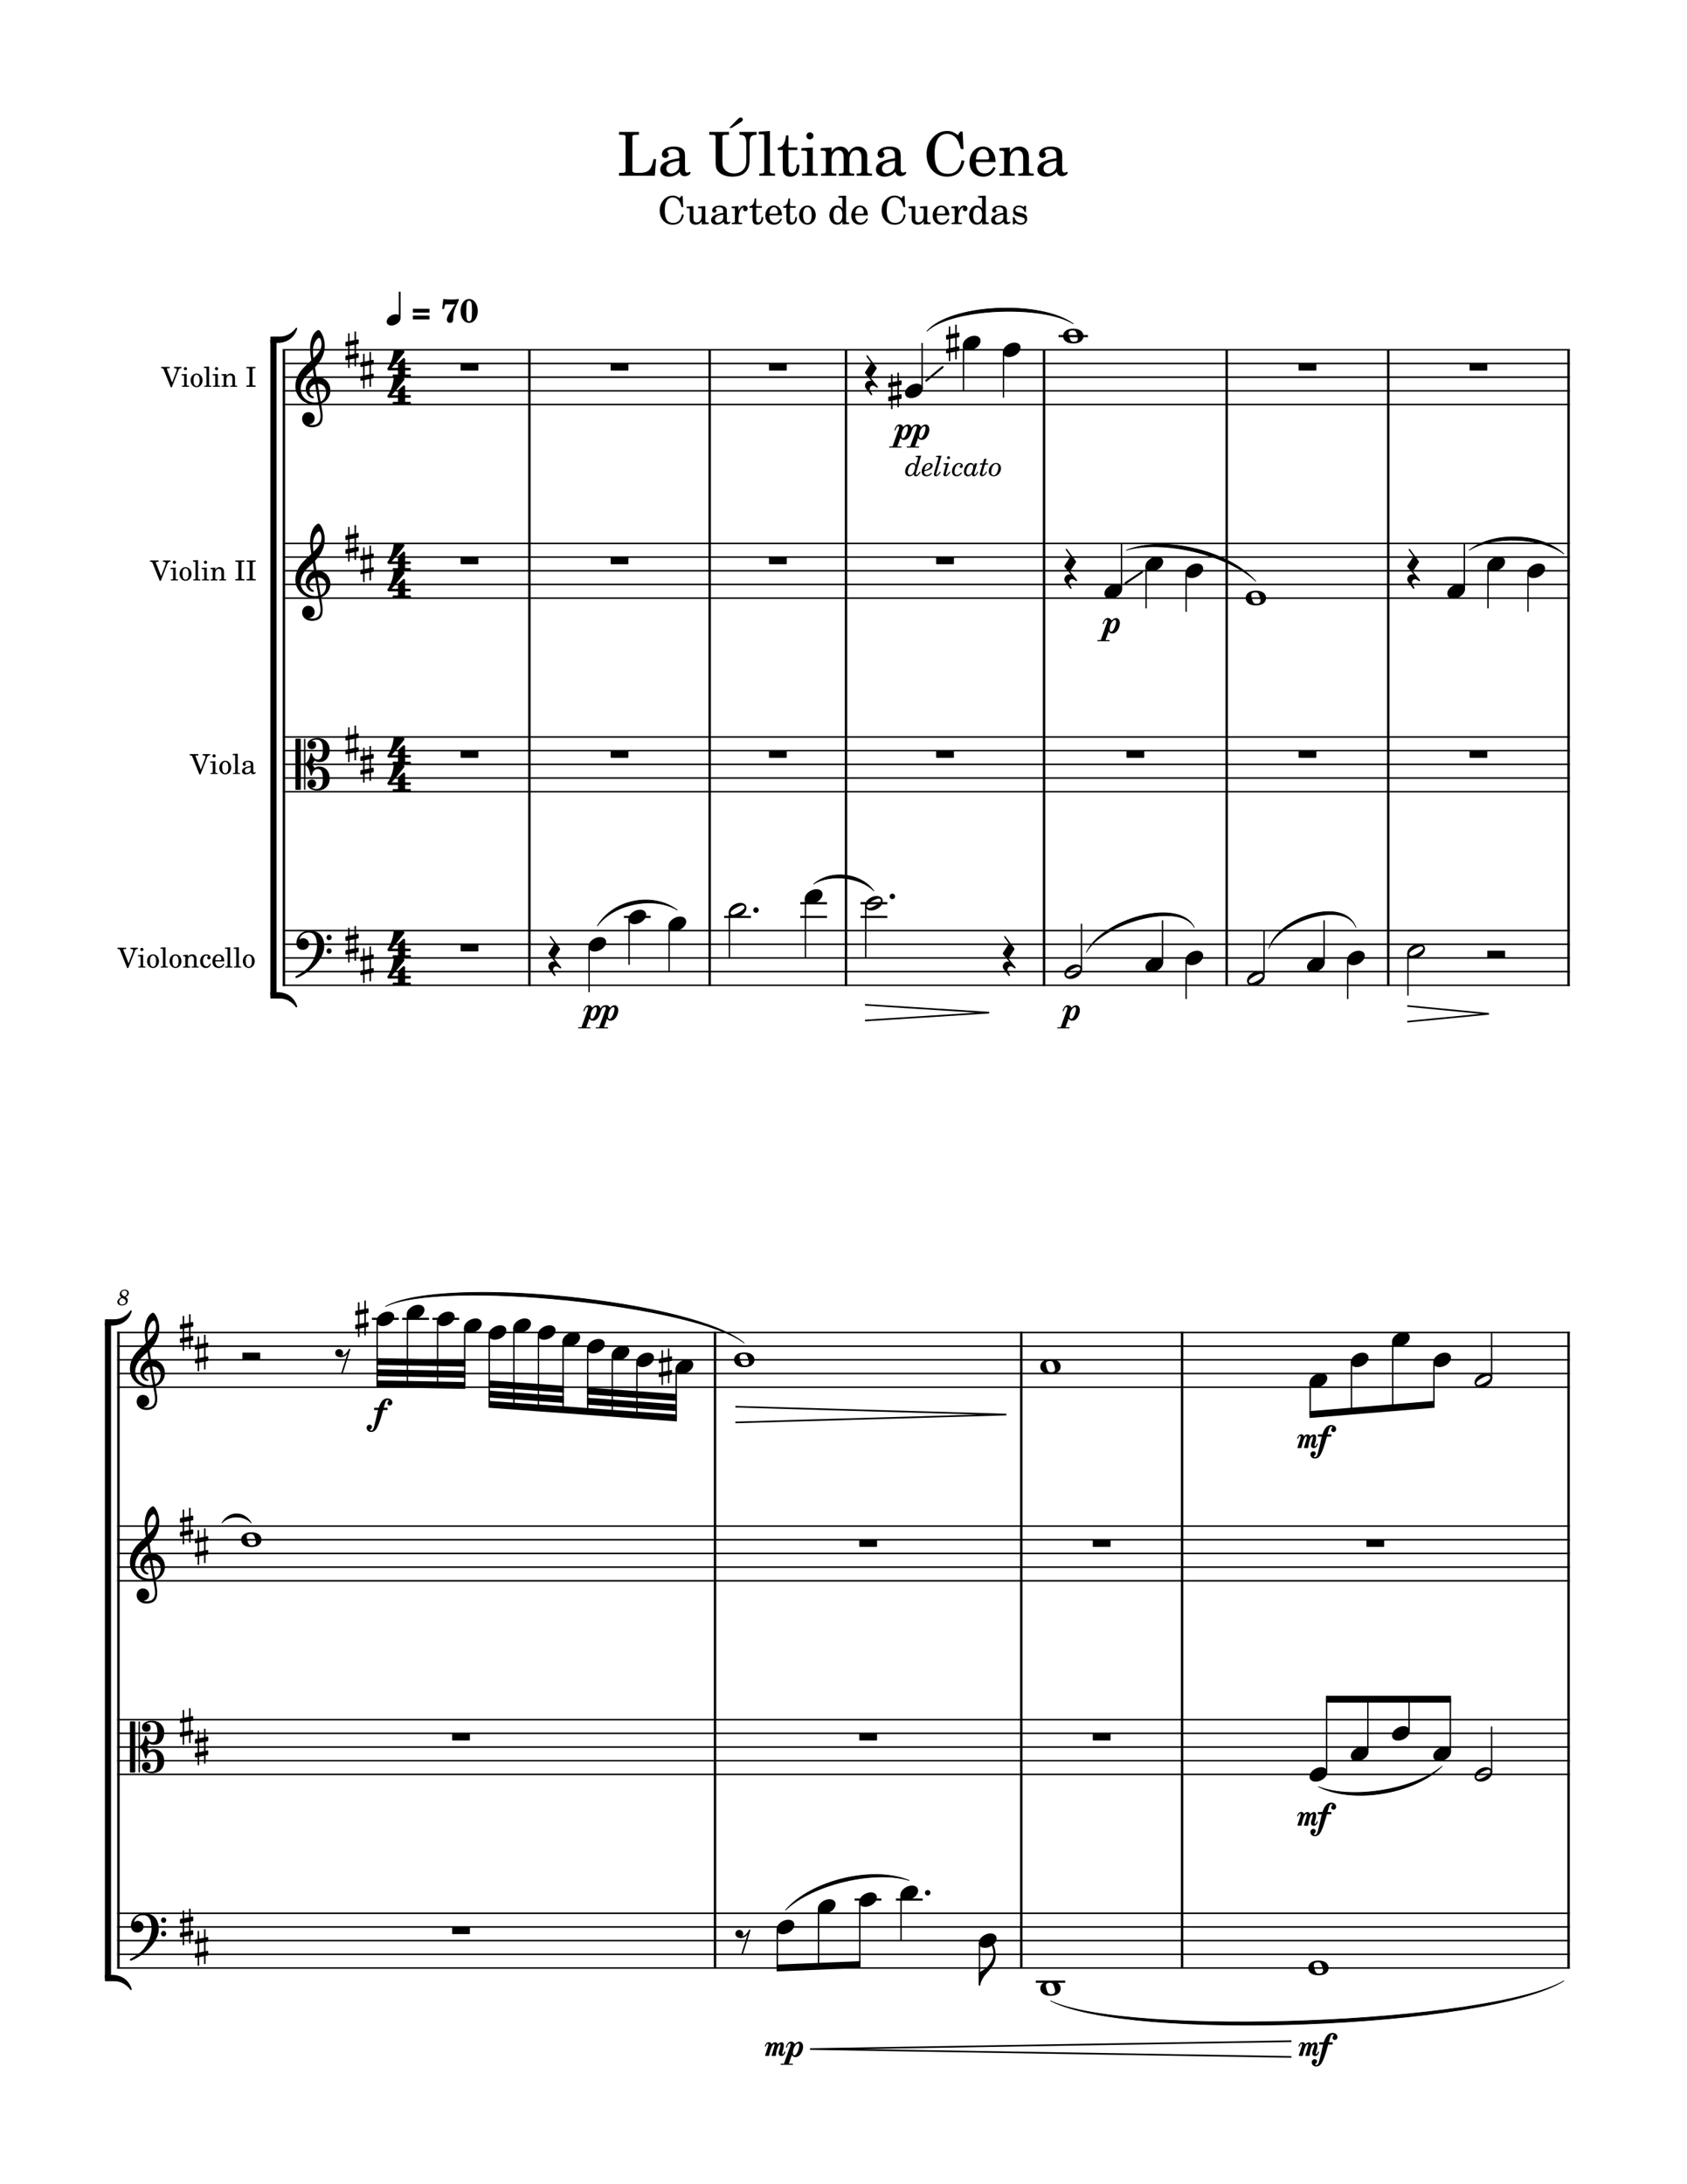 <svg width="3060" height="3960" xmlns="http://www.w3.org/2000/svg" version="1.2" baseProfile="tiny"><path fill="#fff" fill-rule="evenodd" d="M0 0h3060v3960H0V0"/><path class="StaffLines" fill="none" stroke="#000" stroke-width="2.73" stroke-linejoin="bevel" d="M512.718 634.199H2847.4M512.718 658.999H2847.4M512.718 683.799H2847.4M512.718 708.599H2847.4M512.718 733.399H2847.4M512.718 985.188H2847.4M512.718 1009.99H2847.4M512.718 1034.79H2847.4M512.718 1059.59H2847.4M512.718 1084.39H2847.4M512.718 1336.18H2847.4M512.718 1360.98H2847.4M512.718 1385.78H2847.4M512.718 1410.58H2847.4M512.718 1435.38H2847.4M512.718 1687.17H2847.4M512.718 1711.97H2847.4M512.718 1736.77H2847.4M512.718 1761.57H2847.4M512.718 1786.37H2847.4M212.598 2415.84H2847.4M212.598 2440.64H2847.4M212.598 2465.44H2847.4M212.598 2490.24H2847.4M212.598 2515.04H2847.4M212.598 2766.83H2847.4M212.598 2791.63H2847.4M212.598 2816.43H2847.4M212.598 2841.23H2847.4M212.598 2866.03H2847.4M212.598 3117.82H2847.4M212.598 3142.62H2847.4M212.598 3167.42H2847.4M212.598 3192.22H2847.4M212.598 3217.02H2847.4M212.598 3468.81H2847.4M212.598 3493.61H2847.4M212.598 3518.41H2847.4M212.598 3543.21H2847.4M212.598 3568.01H2847.4"/><path class="Text" d="M1238.22 355.299h-2.65l-2.8 4.125c-5.12-3.703-7.7-4.687-12.53-4.687-6.66 0-12.33 2.797-17.02 8.406-4.48 5.313-6.57 11.188-6.57 18.406 0 15.125 9.85 25.829 23.65 25.829 11.2 0 18.35-6.579 19.95-18.344l-3.29-.563c-1.89 10.438-7.21 15.625-15.81 15.625-10.36 0-15.27-7.14-15.27-22.265 0-7.985 1.05-13.235 3.44-17.438 2.15-3.922 6.43-6.375 10.98-6.375 4.91 0 9.24 2.594 11.91 7.078 1.33 2.313 2.31 4.907 3.98 10.438h3.08l-1.05-20.235m34.64 51.516l12.74-.484v-3.016h-1.75c-4.05-.141-4.41-.562-4.41-5.109v-24.5l-13.15.765v3.016h3.56c2.67.078 3.01.484 3.01 3.5v8.609c0 6.094-1.46 13.516-9.17 13.516-2.17 0-3.98-.766-4.9-2.172-.91-1.328-1.05-2.031-1.05-5.875v-21.359l-12.25.765v3.016h2.66c2.67.078 3.01.484 3.01 3.5v15.125c0 3.562.28 5.172 1.33 6.781 1.89 2.875 5.25 4.485 9.45 4.485 4.63 0 7.85-1.891 10.92-6.375v5.812m45.57-23.031c0-4.406-.77-6.641-2.8-8.328-2.31-1.891-5.73-2.797-10.22-2.797-7.91 0-13.66 3.703-13.66 8.812 0 2.594 1.61 4.282 4.07 4.282 2.23 0 3.78-1.469 3.78-3.579 0-.906-.35-1.89-1.05-2.859-.42-.5-.5-.641-.5-.984 0-1.407 2.81-2.657 6.17-2.657 2.24 0 4.69.688 5.82 1.75 1.32 1.11 1.81 2.797 1.81 5.938v2.734c-7.28 1.266-9.6 1.828-13.02 3.157-6.09 2.234-8.97 5.453-8.97 9.937 0 5.047 3.93 8.188 10.16 8.188 4.83 0 9.17-1.954 12.17-5.532 1.13 3.578 2.88 4.969 6.17 4.969 3.14 0 6.44-2.031 6.44-4.062 0-.485-.28-.829-.7-.829-.28 0-.56.063-1.05.282-.98.422-1.4.484-1.97.484-1.95 0-2.65-1.266-2.65-4.828v-14.078m-6.58 8.547c0 4.203-.2 5.172-1.41 7-1.75 2.593-4.89 4.343-7.97 4.343-3.22 0-5.53-2.312-5.53-5.468 0-2.938 1.47-5.032 4.55-6.5 2.17-.985 4.91-1.688 10.36-2.594v3.219m27.7-18.625l-12.39.765v3.016h2.88c2.65.078 3 .484 3 3.5v20.016c-.07 1.062-.14 1.484-.41 1.828-.5.625-1.89.906-4.91.984h-.28v2.516h18.69v-2.516h-1.25c-4.7-.141-5.33-.5-5.33-3.016v-3.781c.08-11.765 4.27-20.719 9.74-21-.99 1.125-1.27 1.813-1.27 3.156 0 2.235 1.61 3.844 3.86 3.844 2.58 0 4.27-1.89 4.27-4.687 0-3.438-2.38-5.672-6.1-5.672-4.4 0-8.19 3.5-10.5 9.734v-8.687m32.13 0v-13.86h-2.86c-.71 9.094-3.78 13.719-9.46 14.141v2.734h5.74v17.844c0 4.906.14 6.656.84 8.266 1.13 2.937 3.92 4.547 7.99 4.547 6.29 0 10.36-4.75 10.36-12.172 0-.422 0-.922-.08-1.61h-2.94c-.2 6.297-2.03 9.516-5.45 9.516-1.61 0-3.02-.844-3.5-2.031-.42-.985-.64-2.735-.64-5.25v-19.11h10.29v-3.015h-10.29m46.67 16.875c.08-10.5-5.88-17.922-14.42-17.922-8.96 0-15.68 7.765-15.68 18.265 0 9.875 6.38 16.454 15.82 16.454 6.73 0 11.42-3.282 14.28-9.938l-2.44-1.328c-2.87 5.391-5.81 7.484-10.5 7.484-3.58 0-6.17-1.468-7.98-4.609-1.27-2.109-1.83-4.563-1.75-8.406h22.67m-22.61-3.016c0-4.891 2.25-11.891 8.12-11.891 4.21 0 7 3.704 7 9.375 0 1.954-.62 2.516-2.87 2.516h-12.25m37.22-13.859v-13.86h-2.86c-.7 9.094-3.78 13.719-9.45 14.141v2.734h5.73v17.844c0 4.906.14 6.656.84 8.266 1.13 2.937 3.93 4.547 7.99 4.547 6.29 0 10.36-4.75 10.36-12.172 0-.422 0-.922-.08-1.61h-2.94c-.2 6.297-2.03 9.516-5.45 9.516-1.61 0-3.02-.844-3.5-2.031-.42-.985-.64-2.735-.64-5.25v-19.11h10.29v-3.015h-10.29m31.7-1.047c-8.61 0-15.26 7.625-15.26 17.437 0 9.578 6.71 17.282 15.12 17.282s15.13-7.704 15.13-17.36c0-9.594-6.72-17.359-14.99-17.359m0 3.015c4.91 0 7.63 5.11 7.63 14.344 0 9.313-2.72 14.36-7.77 14.36-5.03 0-7.77-5.047-7.77-14.282 0-9.531 2.66-14.422 7.91-14.422m63.41 31.141l12.17-.484v-3.016h-1.25c-4-.203-4.34-.625-4.34-5.109v-43.469l-13.72.766v3.015h4.12c2.66.063 3.02.485 3.02 3.5v15.813c-2.6-3.563-5.61-5.172-9.67-5.172-7.91 0-13.93 7.625-13.93 17.703 0 9.953 5.82 17.016 13.93 17.016 4.42 0 7.42-1.891 9.67-6.094v5.531m-8.27-30.375c2.88 0 5.6 2.094 6.86 5.313.91 2.109 1.33 4.968 1.33 8.406 0 8.187-3.22 13.437-8.27 13.437-4.97 0-7.9-4.609-7.9-12.39 0-4.203.42-7.344 1.33-9.657 1.18-3.156 3.78-5.109 6.65-5.109m54.38 14.141c.07-10.5-5.88-17.922-14.43-17.922-8.95 0-15.67 7.765-15.67 18.265 0 9.875 6.38 16.454 15.82 16.454 6.73 0 11.42-3.282 14.28-9.938l-2.44-1.328c-2.88 5.391-5.81 7.484-10.5 7.484-3.58 0-6.17-1.468-7.99-4.609-1.26-2.109-1.82-4.563-1.75-8.406h22.68m-22.61-3.016c0-4.891 2.25-11.891 8.12-11.891 4.21 0 7 3.704 7 9.375 0 1.954-.62 2.516-2.87 2.516h-12.25m89.23-32.266h-2.65l-2.8 4.125c-5.13-3.703-7.7-4.687-12.53-4.687-6.66 0-12.33 2.797-17.02 8.406-4.48 5.313-6.58 11.188-6.58 18.406 0 15.125 9.86 25.829 23.66 25.829 11.2 0 18.34-6.579 19.95-18.344l-3.29-.563c-1.89 10.438-7.21 15.625-15.82 15.625-10.36 0-15.26-7.14-15.26-22.265 0-7.985 1.04-13.235 3.44-17.438 2.15-3.922 6.43-6.375 10.98-6.375 4.91 0 9.23 2.594 11.91 7.078 1.32 2.313 2.31 4.907 3.98 10.438h3.08l-1.05-20.235m34.64 51.516l12.74-.484v-3.016h-1.75c-4.05-.141-4.41-.562-4.41-5.109v-24.5l-13.16.765v3.016h3.57c2.67.078 3.01.484 3.01 3.5v8.609c0 6.094-1.47 13.516-9.17 13.516-2.17 0-3.98-.766-4.91-2.172-.9-1.328-1.04-2.031-1.04-5.875v-21.359l-12.25.765v3.016h2.65c2.68.078 3.02.484 3.02 3.5v15.125c0 3.562.28 5.172 1.33 6.781 1.89 2.875 5.25 4.485 9.45 4.485 4.63 0 7.84-1.891 10.92-6.375v5.812m46.47-16.234c.08-10.5-5.87-17.922-14.42-17.922-8.95 0-15.67 7.765-15.67 18.265 0 9.875 6.37 16.454 15.81 16.454 6.73 0 11.42-3.282 14.28-9.938l-2.44-1.328c-2.87 5.391-5.81 7.484-10.5 7.484-3.57 0-6.17-1.468-7.98-4.609-1.27-2.109-1.83-4.563-1.75-8.406h22.67m-22.61-3.016c0-4.891 2.25-11.891 8.13-11.891 4.2 0 7 3.704 7 9.375 0 1.954-.63 2.516-2.88 2.516h-12.25m38.91-13.859l-12.39.765v3.016h2.87c2.66.078 3 .484 3 3.5v20.016c-.06 1.062-.14 1.484-.4 1.828-.5.625-1.89.906-4.91.984h-.28v2.516h18.69v-2.516h-1.25c-4.71-.141-5.33-.5-5.33-3.016v-3.781c.08-11.765 4.26-20.719 9.73-21-.98 1.125-1.26 1.813-1.26 3.156 0 2.235 1.61 3.844 3.86 3.844 2.57 0 4.26-1.89 4.26-4.687 0-3.438-2.37-5.672-6.09-5.672-4.41 0-8.19 3.5-10.5 9.734v-8.687m43.26 33.109l12.18-.484v-3.016h-1.25c-4-.203-4.35-.625-4.35-5.109v-43.469l-13.72.766v3.015h4.13c2.65.063 3.01.485 3.01 3.5v15.813c-2.59-3.563-5.61-5.172-9.67-5.172-7.9 0-13.92 7.625-13.92 17.703 0 9.953 5.81 17.016 13.92 17.016 4.42 0 7.42-1.891 9.67-6.094v5.531m-8.26-30.375c2.87 0 5.59 2.094 6.86 5.313.9 2.109 1.33 4.968 1.33 8.406 0 8.187-3.22 13.437-8.27 13.437-4.97 0-7.91-4.609-7.91-12.39 0-4.203.43-7.344 1.33-9.657 1.19-3.156 3.78-5.109 6.66-5.109m53.19 7.344c0-4.406-.77-6.641-2.8-8.328-2.31-1.891-5.74-2.797-10.22-2.797-7.91 0-13.66 3.703-13.66 8.812 0 2.594 1.61 4.282 4.07 4.282 2.23 0 3.78-1.469 3.78-3.579 0-.906-.35-1.89-1.05-2.859-.42-.5-.5-.641-.5-.984 0-1.407 2.81-2.657 6.17-2.657 2.24 0 4.69.688 5.81 1.75 1.33 1.11 1.82 2.797 1.82 5.938v2.734c-7.28 1.266-9.6 1.828-13.02 3.157-6.09 2.234-8.97 5.453-8.97 9.937 0 5.047 3.92 8.188 10.16 8.188 4.83 0 9.17-1.954 12.17-5.532 1.13 3.578 2.88 4.969 6.17 4.969 3.14 0 6.44-2.031 6.44-4.062 0-.485-.28-.829-.7-.829-.28 0-.57.063-1.05.282-.98.422-1.41.484-1.97.484-1.95 0-2.65-1.266-2.65-4.828v-14.078m-6.58 8.547c0 4.203-.21 5.172-1.41 7-1.75 2.593-4.89 4.343-7.97 4.343-3.22 0-5.53-2.312-5.53-5.468 0-2.938 1.47-5.032 4.55-6.5 2.17-.985 4.9-1.688 10.36-2.594v3.219m41.2-19.391h-2.44l-2.03 2.516c-2.53-1.953-5.05-2.797-8.55-2.797-6.15 0-10.21 3.984-10.21 10.156 0 6.578 4.26 8.25 9.87 9.578l3.7.844c5.54 1.328 7.49 2.734 7.49 5.531 0 3.297-2.86 5.61-6.92 5.61-5.96 0-10.16-3.782-11.83-10.782h-2.8v13.219h2.44l2.45-2.859c2.88 2.312 6.02 3.422 9.6 3.422 6.86 0 11.4-4.266 11.4-10.782 0-3.078-.97-5.453-2.94-7.062-1.67-1.469-3.07-2.031-7.34-2.938l-3.5-.781c-3.86-.844-3.86-.844-5.11-1.531-1.55-.703-2.45-2.172-2.45-3.719 0-2.875 2.65-4.828 6.5-4.828 5.75 0 8.55 4.062 10.23 8.969h2.44V372.94M1190.05 288.458h-4.84c-3.63 19.797-8.58 24.64-25.63 24.968h-4.62c-6.6-.218-8.25-1.312-7.92-5.281v-55.437c0-5.5 0-5.828.65-6.813.89-1.109 2.99-1.437 9.25-1.547h1.99v-5.172h-36.1v5.172h1.99c6.26.11 8.36.438 9.23 1.547.67.985.67 1.203.67 6.813v52.359c0 5.609 0 5.828-.67 6.828-.87 1.094-2.97 1.531-9.23 1.531h-1.99v5.172h64.91l2.31-30.14m52.45-5.282c0-6.921-1.2-10.453-4.4-13.093-3.63-2.969-9.02-4.391-16.05-4.391-12.44 0-21.45 5.828-21.45 13.859 0 4.063 2.53 6.704 6.37 6.704 3.52 0 5.94-2.313 5.94-5.61 0-1.422-.55-2.969-1.64-4.5-.67-.781-.78-1-.78-1.547 0-2.203 4.41-4.187 9.69-4.187 3.51 0 7.37 1.109 9.12 2.75 2.1 1.765 2.86 4.406 2.86 9.359v4.281c-11.44 1.985-15.06 2.86-20.45 4.954-9.58 3.531-14.08 8.578-14.08 15.625 0 7.921 6.16 12.875 15.95 12.875 7.58 0 14.41-3.094 19.14-8.704 1.75 5.61 4.5 7.813 9.68 7.813 4.95 0 10.12-3.188 10.12-6.375 0-.766-.44-1.328-1.11-1.328-.44 0-.87.125-1.64.453-1.55.656-2.2.766-3.08.766-3.09 0-4.19-1.985-4.19-7.594v-22.11m-10.34 13.422c0 6.594-.33 8.141-2.19 11-2.75 4.063-7.7 6.813-12.54 6.813-5.07 0-8.69-3.625-8.69-8.578 0-4.61 2.31-7.922 7.14-10.219 3.42-1.547 7.7-2.641 16.28-4.078v5.062m90.42-64.578h4.39l17.5-11c1.75-1.094 2.86-2.625 2.86-4.281 0-2.094-1.65-3.734-3.86-3.734-1.75 0-3.07.765-5.5 3.296l-15.39 15.719m18.49 12.328c10.54.547 12.64 3.625 12.64 18.703v24.313c0 8.797-.55 12.312-2.64 16.172-3.52 6.812-10.67 10.765-19.58 10.765-7.59 0-13.97-2.859-17.59-7.796-2.97-4.079-3.54-6.719-3.54-16.954v-36.843c0-5.61 0-5.828.68-6.813.87-1.109 2.96-1.437 9.23-1.547h2.09v-5.172h-35.96v5.172h1.85c6.18.11 8.25.438 9.15 1.547.65.985.65 1.203.65 6.813v43.781c.33 5.828 1.2 9.344 3.3 12.422 5.06 7.265 14.73 11.344 27.17 11.344 12.44 0 21.02-3.75 26.3-11.563 3.51-5.047 4.83-10.891 4.83-20.672v-24.969c-.11-14.968 2.09-18.156 12.76-18.703v-5.172h-31.34v5.172m55.53-6.828l-20.35 1.219v4.734h5.4c4.06.11 4.6.766 4.6 5.5v61.266c-.1 1.656-.21 2.312-.65 2.859-.77.985-2.86 1.438-7.6 1.547h-.76v3.953h28.48v-3.953h-.76c-7.36-.234-8.36-.781-8.36-4.734V237.52m33.55 29.813v-21.782h-4.52c-1.09 14.313-5.94 21.563-14.84 22.235v4.281h9.01v28.047c0 7.703.22 10.453 1.31 12.984 1.77 4.625 6.18 7.157 12.55 7.157 9.91 0 16.28-7.485 16.28-19.141 0-.672 0-1.438-.11-2.531h-4.62c-.33 9.89-3.19 14.953-8.58 14.953-2.53 0-4.73-1.313-5.5-3.188-.66-1.547-.98-4.297-.98-8.25v-30.031h16.17v-4.734h-16.17m38.92-27.391c-3.52 0-6.38 2.859-6.38 6.391 0 3.515 2.86 6.375 6.27 6.375 3.64 0 6.5-2.86 6.5-6.375a6.388 6.388 0 00-6.39-6.391m5.17 27.391l-20.67 1.218v4.735h5.61c4.17.109 4.72.765 4.72 5.5v31.453c-.11 1.656-.22 2.312-.66 2.859-.77.985-2.86 1.438-7.59 1.547h-.77v3.953h28.5v-3.953h-.78c-7.36-.234-8.36-.781-8.36-4.734v-42.578m34.09 0l-19.58 1.218v4.735h4.52c4.17.109 4.72.765 4.72 5.5v31.453c-.11 1.656-.22 2.312-.66 2.859-.76.985-2.86 1.438-7.59 1.547h-.44v3.953h27.72v-3.953h-.44c-7.26-.234-8.25-.781-8.25-4.844v-20.359c0-9.781 5.39-17.047 12.55-17.047 6.27 0 9.45 4.516 9.45 13.422v24.531c-.11 1.438-.22 2.203-.76 2.75-.66.985-2.86 1.438-7.6 1.547h-.43v3.953h27.82v-3.953h-.43c-7.27-.234-8.25-.781-8.25-4.734v-19.469c0-11 4.95-18.047 12.64-18.047 6.28 0 9.36 4.735 9.36 14.641v23.203c-.11 1.547-.22 2.312-.77 2.859-.67.985-2.86 1.438-7.59 1.547h-.44v3.953h27.83v-3.953h-.44c-7.27-.234-8.25-.781-8.25-4.844v-24.968c0-6.828-.67-9.141-3.53-12.875-3.19-4.063-7.69-6.266-12.97-6.266-7.16 0-12.44 3.406-17.17 11-1.86-6.609-7.81-11-15.17-11-6.72 0-11.55 3.188-15.85 10.109v-8.468m125.39 15.843c0-6.921-1.2-10.453-4.4-13.093-3.63-2.969-9.02-4.391-16.05-4.391-12.44 0-21.45 5.828-21.45 13.859 0 4.063 2.53 6.704 6.37 6.704 3.52 0 5.94-2.313 5.94-5.61 0-1.422-.55-2.969-1.64-4.5-.67-.781-.78-1-.78-1.547 0-2.203 4.4-4.187 9.69-4.187 3.51 0 7.37 1.109 9.12 2.75 2.09 1.765 2.86 4.406 2.86 9.359v4.281c-11.44 1.985-15.06 2.86-20.45 4.954-9.58 3.531-14.08 8.578-14.08 15.625 0 7.921 6.15 12.875 15.95 12.875 7.58 0 14.41-3.094 19.14-8.704 1.75 5.61 4.5 7.813 9.67 7.813 4.96 0 10.13-3.188 10.13-6.375 0-.766-.44-1.328-1.11-1.328-.44 0-.88.125-1.64.453-1.55.656-2.2.766-3.08.766-3.09 0-4.19-1.985-4.19-7.594v-22.11m-10.34 13.422c0 6.594-.33 8.141-2.19 11-2.75 4.063-7.7 6.813-12.54 6.813-5.07 0-8.69-3.625-8.69-8.578 0-4.61 2.31-7.922 7.14-10.219 3.42-1.547 7.7-2.641 16.28-4.078v5.062m122.66-58.187h-4.19l-4.41 6.484c-8.01-5.828-12.09-7.375-19.69-7.375-10.45 0-19.35 4.406-26.71 13.203-7.05 8.36-10.35 17.61-10.35 28.938 0 23.75 15.5 40.594 37.17 40.594 17.61 0 28.83-10.344 31.36-28.829l-5.17-.875c-2.97 16.391-11.33 24.532-24.86 24.532-16.28 0-23.98-11.219-23.98-34.985 0-12.547 1.65-20.797 5.39-27.39 3.4-6.157 10.12-10.016 17.26-10.016 7.71 0 14.54 4.078 18.71 11.109 2.09 3.641 3.62 7.704 6.26 16.391h4.85l-1.64-31.781m59.82 55.437c.11-16.5-9.25-28.156-22.67-28.156-14.08 0-24.64 12.203-24.64 28.703 0 15.516 10.02 25.86 24.86 25.86 10.56 0 17.94-5.172 22.45-15.625l-3.86-2.094c-4.5 8.469-9.12 11.765-16.5 11.765-5.6 0-9.67-2.296-12.53-7.25-1.98-3.296-2.86-7.156-2.75-13.203h35.64m-35.53-4.734c0-7.703 3.52-18.703 12.75-18.703 6.61 0 11 5.844 11 14.75 0 3.078-.98 3.953-4.5 3.953h-19.25m61.36-21.781l-19.03 1.218v4.735h3.97c4.17.109 4.72.765 4.72 5.5v31.453c-.11 1.656-.22 2.312-.66 2.859-.76.985-2.86 1.438-7.59 1.547h-.44v3.953h27.83v-3.953h-.44c-7.37-.234-8.36-.781-8.36-4.734V293.63c0-5.391.77-10.344 1.99-12.875 2.31-4.954 7.25-8.36 11.98-8.36 2.86 0 6.16 1.547 7.81 3.86 1.66 2.406 2.43 5.718 2.43 11v22.984c-.11 1.656-.22 2.312-.66 2.859-.78.985-2.99 1.438-7.7 1.547h-.44v3.953h27.83v-3.953h-.44c-7.27-.234-8.25-.781-8.25-4.734v-22.11c0-7.921-.34-9.906-2.31-13.64-2.75-5.281-8.25-8.469-14.86-8.469-7.14 0-12.53 3.297-17.38 10.563v-8.922m94.92 15.843c0-6.921-1.2-10.453-4.4-13.093-3.63-2.969-9.02-4.391-16.05-4.391-12.44 0-21.45 5.828-21.45 13.859 0 4.063 2.53 6.704 6.37 6.704 3.52 0 5.94-2.313 5.94-5.61 0-1.422-.55-2.969-1.64-4.5-.67-.781-.78-1-.78-1.547 0-2.203 4.4-4.187 9.69-4.187 3.51 0 7.37 1.109 9.12 2.75 2.09 1.765 2.86 4.406 2.86 9.359v4.281c-11.44 1.985-15.06 2.86-20.45 4.954-9.58 3.531-14.08 8.578-14.08 15.625 0 7.921 6.16 12.875 15.95 12.875 7.58 0 14.41-3.094 19.14-8.704 1.75 5.61 4.5 7.813 9.67 7.813 4.96 0 10.13-3.188 10.13-6.375 0-.766-.44-1.328-1.11-1.328-.44 0-.87.125-1.64.453-1.55.656-2.2.766-3.08.766-3.09 0-4.19-1.985-4.19-7.594v-22.11m-10.34 13.422c0 6.594-.33 8.141-2.19 11-2.75 4.063-7.7 6.813-12.54 6.813-5.07 0-8.69-3.625-8.69-8.578 0-4.61 2.31-7.922 7.14-10.219 3.42-1.547 7.7-2.641 16.28-4.078v5.062"/><path class="MeasureNumber" d="M227.63 2351.44c3.125-1.48 6.046-3.12 6.046-7.12 0-3.64-3.078-6.24-7.359-6.24-5.156 0-9.156 3.72-9.156 8.57 0 2.43.844 4 3 5.56-4.719 1.8-7.25 4.72-7.25 8.36 0 3.87 3.203 6.26 8.328 6.26 6.156 0 10.562-3.75 10.562-8.95 0-3.16-1.718-4.84-4.171-6.44m-1.719-.95c-4.078-1.92-5.547-3.48-5.547-5.77 0-2.76 2.469-4.92 5.625-4.92 2.766 0 4.687 1.77 4.687 4.28 0 3-2.078 5.36-4.765 6.41m-4.235 2.8c1.922.87 2.563 1.18 3.563 1.79 2 1.21 3.078 2.8 3.078 4.6 0 3.08-2.875 5.4-6.641 5.4-3.406 0-5.515-1.92-5.515-5 0-3 1.922-5.36 5.515-6.79"/><path class="InstrumentName" d="M312.255 693.549l-9.157-23.203c-.25-.656-.406-1.297-.406-1.547 0-.906.859-1.25 3.109-1.25h2v-2.359h-15.609v2.359h1c2.313.047 3.063.594 3.859 2.797l12.641 31.703h2l11.516-29.609c1.5-3.891 2.547-4.797 5.437-4.891h.5v-2.359h-13.547v2.359h.953c2.547 0 4.047 1 4.047 2.594 0 .703-.25 1.797-.593 2.797l-7.75 20.609m24.046-28a2.898 2.898 0 00-2.906 2.891c0 1.609 1.297 2.906 2.86 2.906 1.64 0 2.937-1.297 2.937-2.906a2.894 2.894 0 00-2.891-2.891m2.344 12.453l-9.39.547v2.156h2.546c1.891.047 2.141.344 2.141 2.5v14.297c-.047.75-.094 1.047-.297 1.297-.344.453-1.297.656-3.453.703h-.344v1.797h12.953v-1.797h-.359c-3.344-.109-3.797-.359-3.797-2.156v-19.344m18.031-.75c-6.14 0-10.89 5.453-10.89 12.453 0 6.844 4.797 12.344 10.797 12.344 6 0 10.797-5.5 10.797-12.406 0-6.844-4.797-12.391-10.704-12.391m0 2.141c3.5 0 5.454 3.656 5.454 10.25 0 6.656-1.954 10.25-5.547 10.25-3.594 0-5.547-3.594-5.547-10.188 0-6.812 1.89-10.312 5.64-10.312m22.594-14.953l-9.25.562v2.141h2.453c1.844.047 2.094.359 2.094 2.5v27.859c-.047.75-.094 1.047-.297 1.297-.359.453-1.297.656-3.453.703h-.344v1.797h12.938v-1.797h-.344c-3.344-.109-3.797-.359-3.797-2.156V664.44m13.485 1.109a2.898 2.898 0 00-2.907 2.891c0 1.609 1.297 2.906 2.86 2.906 1.64 0 2.937-1.297 2.937-2.906a2.894 2.894 0 00-2.89-2.891m2.343 12.453l-9.39.547v2.156h2.547c1.89.047 2.14.344 2.14 2.5v14.297c-.047.75-.094 1.047-.297 1.297-.343.453-1.297.656-3.453.703h-.344v1.797h12.954v-1.797h-.36c-3.344-.109-3.797-.359-3.797-2.156v-19.344m15.438 0l-8.656.547v2.156h1.812c1.891.047 2.141.344 2.141 2.5v14.297c-.047.75-.094 1.047-.297 1.297-.344.453-1.297.656-3.453.703h-.203v1.797h12.656v-1.797h-.203c-3.344-.109-3.797-.359-3.797-2.156v-7.391c0-2.453.344-4.703.906-5.859 1.047-2.25 3.297-3.797 5.438-3.797 1.312 0 2.812.703 3.562 1.75.75 1.094 1.094 2.594 1.094 5v10.453c-.047.75-.094 1.047-.297 1.297-.359.453-1.359.656-3.5.703h-.203v1.797h12.656v-1.797h-.203c-3.297-.109-3.75-.359-3.75-2.156v-10.047c0-3.594-.156-4.5-1.047-6.203-1.25-2.391-3.75-3.844-6.75-3.844-3.25 0-5.703 1.5-7.906 4.797v-4.047m36.344-10.453h1c2.843.047 3.796.203 4.187.703.313.438.313.594.313 3.094v23.797c0 2.5 0 2.656-.313 3.109-.391.5-1.344.703-4.187.703h-1v2.344h16.546v-2.344h-1c-2.796 0-3.75-.156-4.156-.703-.297-.453-.297-.547-.297-3.109v-23.797c0-2.547 0-2.656.297-3.094.406-.5 1.297-.656 4.156-.703h1v-2.359H446.88v2.359M292.255 1044.54l-9.157-23.2c-.25-.66-.406-1.3-.406-1.55 0-.91.859-1.25 3.109-1.25h2v-2.36h-15.609v2.36h1c2.313.05 3.063.59 3.859 2.8l12.641 31.7h2l11.516-29.61c1.5-3.89 2.547-4.8 5.437-4.89h.5v-2.36h-13.547v2.36h.953c2.547 0 4.047 1 4.047 2.59 0 .71-.25 1.8-.593 2.8l-7.75 20.61m24.046-28a2.9 2.9 0 00-2.906 2.89c0 1.61 1.297 2.91 2.86 2.91a2.91 2.91 0 002.937-2.91c0-1.59-1.297-2.89-2.891-2.89m2.344 12.45l-9.39.55v2.15h2.546c1.891.05 2.141.35 2.141 2.5v14.3c-.047.75-.094 1.05-.297 1.3-.344.45-1.297.65-3.453.7h-.344v1.8h12.953v-1.8h-.359c-3.344-.11-3.797-.36-3.797-2.15v-19.35m18.031-.75c-6.14 0-10.89 5.45-10.89 12.45 0 6.85 4.797 12.35 10.797 12.35 6 0 10.797-5.5 10.797-12.41 0-6.84-4.797-12.39-10.704-12.39m0 2.14c3.5 0 5.454 3.66 5.454 10.25 0 6.66-1.954 10.25-5.547 10.25-3.594 0-5.547-3.59-5.547-10.19 0-6.81 1.89-10.31 5.64-10.31m22.594-14.95l-9.25.56v2.14h2.453c1.844.05 2.094.36 2.094 2.5v27.86c-.047.75-.094 1.05-.297 1.3-.359.45-1.297.65-3.453.7h-.344v1.8h12.938v-1.8h-.344c-3.344-.11-3.797-.36-3.797-2.15v-32.91m13.485 1.11a2.9 2.9 0 00-2.907 2.89c0 1.61 1.297 2.91 2.86 2.91a2.91 2.91 0 002.937-2.91c0-1.59-1.297-2.89-2.89-2.89m2.343 12.45l-9.39.55v2.15h2.547c1.89.05 2.14.35 2.14 2.5v14.3c-.047.75-.094 1.05-.297 1.3-.343.45-1.297.65-3.453.7h-.344v1.8h12.954v-1.8h-.36c-3.344-.11-3.797-.36-3.797-2.15v-19.35m15.438 0l-8.656.55v2.15h1.812c1.891.05 2.141.35 2.141 2.5v14.3c-.047.75-.094 1.05-.297 1.3-.344.45-1.297.65-3.453.7h-.203v1.8h12.656v-1.8h-.203c-3.344-.11-3.797-.36-3.797-2.15v-7.4c0-2.45.344-4.7.906-5.85 1.047-2.25 3.297-3.8 5.438-3.8 1.312 0 2.812.7 3.562 1.75.75 1.09 1.094 2.59 1.094 5v10.45c-.047.75-.094 1.05-.297 1.3-.359.45-1.359.65-3.5.7h-.203v1.8h12.656v-1.8h-.203c-3.297-.11-3.75-.36-3.75-2.15v-10.05c0-3.6-.156-4.5-1.047-6.2-1.25-2.4-3.75-3.85-6.75-3.85-3.25 0-5.703 1.5-7.906 4.8v-4.05m36.344-10.45h1c2.843.05 3.796.2 4.187.7.313.44.313.6.313 3.1v23.79c0 2.5 0 2.66-.313 3.11-.391.5-1.344.7-4.187.7h-1v2.35h16.546v-2.35h-1c-2.796 0-3.75-.15-4.156-.7-.297-.45-.297-.55-.297-3.11v-23.79c0-2.55 0-2.66.297-3.1.406-.5 1.297-.65 4.156-.7h1v-2.36H426.88v2.36m20.343 0h1c2.844.05 3.797.2 4.188.7.312.44.312.6.312 3.1v23.79c0 2.5 0 2.66-.312 3.11-.391.5-1.344.7-4.188.7h-1v2.35h16.547v-2.35h-1c-2.797 0-3.75-.15-4.156-.7-.297-.45-.297-.55-.297-3.11v-23.79c0-2.55 0-2.66.297-3.1.406-.5 1.297-.65 4.156-.7h1v-2.36h-16.547v2.36M364.255 1395.53l-9.157-23.21c-.25-.65-.406-1.29-.406-1.54 0-.91.859-1.25 3.109-1.25h2v-2.36h-15.609v2.36h1c2.313.04 3.063.59 3.859 2.79l12.641 31.71h2l11.516-29.61c1.5-3.89 2.547-4.8 5.437-4.89h.5v-2.36h-13.547v2.36h.953c2.547 0 4.047 1 4.047 2.59 0 .7-.25 1.8-.593 2.8l-7.75 20.61m24.046-28a2.893 2.893 0 00-2.906 2.89c0 1.61 1.297 2.9 2.86 2.9 1.64 0 2.937-1.29 2.937-2.9a2.89 2.89 0 00-2.891-2.89m2.344 12.45l-9.39.55v2.15h2.546c1.891.05 2.141.35 2.141 2.5v14.3c-.047.75-.094 1.05-.297 1.3-.344.45-1.297.65-3.453.7h-.344v1.8h12.953v-1.8h-.359c-3.344-.11-3.797-.36-3.797-2.16v-19.34m18.031-.75c-6.14 0-10.89 5.45-10.89 12.45 0 6.85 4.797 12.35 10.797 12.35 6 0 10.797-5.5 10.797-12.41 0-6.84-4.797-12.39-10.704-12.39m0 2.14c3.5 0 5.454 3.66 5.454 10.25 0 6.66-1.954 10.25-5.547 10.25-3.594 0-5.547-3.59-5.547-10.19 0-6.81 1.89-10.31 5.64-10.31m22.594-14.95l-9.25.56v2.14h2.453c1.844.05 2.094.36 2.094 2.5v27.86c-.047.75-.094 1.05-.297 1.3-.359.45-1.297.65-3.453.7h-.344v1.8h12.938v-1.8h-.344c-3.344-.11-3.797-.36-3.797-2.16v-32.9m28.125 20.76c0-3.15-.547-4.75-2-5.95-1.64-1.36-4.094-2-7.297-2-5.64 0-9.75 2.64-9.75 6.3 0 1.84 1.157 3.04 2.907 3.04 1.593 0 2.703-1.04 2.703-2.54 0-.66-.25-1.35-.75-2.05-.313-.36-.36-.45-.36-.7 0-1 2-1.91 4.407-1.91 1.593 0 3.343.5 4.14 1.25.953.81 1.313 2 1.313 4.25v1.95c-5.203.91-6.86 1.3-9.313 2.25-4.344 1.61-6.39 3.91-6.39 7.11 0 3.6 2.796 5.85 7.25 5.85 3.453 0 6.546-1.41 8.703-3.96.797 2.55 2.047 3.55 4.39 3.55 2.25 0 4.61-1.44 4.61-2.89 0-.36-.203-.61-.5-.61-.203 0-.407.06-.75.2-.703.3-1 .36-1.407.36-1.406 0-1.906-.9-1.906-3.45v-10.05m-4.687 6.1c0 3-.157 3.7-1 5-1.25 1.84-3.5 3.09-5.703 3.09-2.297 0-3.954-1.64-3.954-3.89 0-2.11 1.047-3.61 3.25-4.66 1.547-.7 3.5-1.2 7.407-1.84v2.3M233.255 1746.52l-9.157-23.21c-.25-.65-.406-1.29-.406-1.54 0-.91.859-1.25 3.109-1.25h2v-2.36h-15.609v2.36h1c2.313.04 3.063.59 3.859 2.79l12.641 31.71h2l11.516-29.61c1.5-3.89 2.547-4.8 5.437-4.89h.5v-2.36h-13.547v2.36h.953c2.547 0 4.047 1 4.047 2.59 0 .7-.25 1.8-.593 2.8l-7.75 20.61m24.046-28a2.893 2.893 0 00-2.906 2.89c0 1.61 1.297 2.9 2.86 2.9 1.64 0 2.937-1.29 2.937-2.9a2.89 2.89 0 00-2.891-2.89m2.344 12.45l-9.39.55v2.15h2.546c1.891.05 2.141.35 2.141 2.5v14.3c-.047.75-.094 1.05-.297 1.3-.344.45-1.297.65-3.453.7h-.344v1.8h12.953v-1.8h-.359c-3.344-.11-3.797-.36-3.797-2.16v-19.34m18.031-.75c-6.14 0-10.89 5.45-10.89 12.45 0 6.85 4.797 12.35 10.797 12.35 6 0 10.797-5.5 10.797-12.41 0-6.84-4.797-12.39-10.704-12.39m0 2.14c3.5 0 5.454 3.66 5.454 10.25 0 6.66-1.954 10.25-5.547 10.25-3.594 0-5.547-3.59-5.547-10.19 0-6.81 1.89-10.31 5.64-10.31m22.594-14.95l-9.25.56v2.14h2.453c1.844.05 2.094.36 2.094 2.5v27.86c-.047.75-.094 1.05-.297 1.3-.359.45-1.297.65-3.453.7h-.344v1.8h12.938v-1.8h-.344c-3.344-.11-3.797-.36-3.797-2.16v-32.9m18.125 12.81c-6.14 0-10.89 5.45-10.89 12.45 0 6.85 4.796 12.35 10.796 12.35 6 0 10.797-5.5 10.797-12.41 0-6.84-4.797-12.39-10.703-12.39m0 2.14c3.5 0 5.453 3.66 5.453 10.25 0 6.66-1.953 10.25-5.547 10.25-3.593 0-5.546-3.59-5.546-10.19 0-6.81 1.89-10.31 5.64-10.31m22.391-1.39l-8.656.55v2.15h1.812c1.891.05 2.141.35 2.141 2.5v14.3c-.047.75-.094 1.05-.297 1.3-.344.45-1.297.65-3.453.7h-.203v1.8h12.656v-1.8h-.203c-3.344-.11-3.797-.36-3.797-2.16v-7.39c0-2.45.344-4.7.906-5.86 1.047-2.25 3.297-3.79 5.438-3.79 1.312 0 2.812.7 3.562 1.75.75 1.09 1.094 2.59 1.094 5v10.45c-.047.75-.094 1.05-.297 1.3-.359.45-1.359.65-3.5.7h-.203v1.8h12.656v-1.8h-.203c-3.297-.11-3.75-.36-3.75-2.16v-10.04c0-3.6-.156-4.5-1.047-6.21-1.25-2.39-3.75-3.84-6.75-3.84-3.25 0-5.703 1.5-7.906 4.8v-4.05m39.89 15.95c-1.593 3.6-3.296 5.05-5.89 5.05-4 0-6.5-3.66-6.5-9.5 0-6.11 2.453-10.11 6.14-10.11 1.5 0 2.813.7 2.813 1.5 0 .16-.063.31-.313.61-.796.95-1 1.45-1 2.3 0 1.65 1.25 2.79 3 2.79 1.813 0 3.063-1.39 3.063-3.39 0-3.4-3.359-5.95-7.813-5.95-6.5 0-11.14 5.3-11.14 12.8 0 7.09 4.25 12 10.453 12 4.437 0 7-2.05 9.141-7.35l-1.954-.75m26.094-3.9c.047-7.5-4.203-12.8-10.297-12.8-6.406 0-11.203 5.55-11.203 13.05 0 7.04 4.547 11.75 11.297 11.75 4.797 0 8.156-2.35 10.203-7.1l-1.75-.95c-2.047 3.84-4.156 5.34-7.5 5.34-2.547 0-4.406-1.04-5.703-3.29-.891-1.5-1.297-3.25-1.25-6h16.203m-16.156-2.16c0-3.5 1.609-8.5 5.812-8.5 3 0 5 2.66 5 6.7 0 1.41-.453 1.8-2.062 1.8h-8.75m26.891-23.45l-9.25.56v2.14h2.453c1.843.05 2.093.36 2.093 2.5v27.86c-.046.75-.093 1.05-.296 1.3-.36.45-1.297.65-3.454.7h-.343v1.8h12.937v-1.8h-.344c-3.343-.11-3.796-.36-3.796-2.16v-32.9m15.734 0l-9.25.56v2.14h2.453c1.844.05 2.094.36 2.094 2.5v27.86c-.047.75-.094 1.05-.297 1.3-.359.45-1.297.65-3.453.7h-.344v1.8h12.938v-1.8h-.344c-3.344-.11-3.797-.36-3.797-2.16v-32.9m18.125 12.81c-6.141 0-10.891 5.45-10.891 12.45 0 6.85 4.797 12.35 10.797 12.35 6 0 10.797-5.5 10.797-12.41 0-6.84-4.797-12.39-10.703-12.39m0 2.14c3.5 0 5.453 3.66 5.453 10.25 0 6.66-1.953 10.25-5.547 10.25-3.594 0-5.547-3.59-5.547-10.19 0-6.81 1.891-10.31 5.641-10.31"/><path class="SlurSegment" stroke="#000" stroke-width="1.24" stroke-linecap="round" stroke-linejoin="round" fill-rule="evenodd" d="M699.005 2368.72c104.491-57.38 560.165-11.03 650.955 66.22-91.6-69.35-547.267-115.71-650.955-66.22M1681.28 600.595c42.65-49.731 206.78-56.735 265.49-13.516-57.49-35.378-221.61-28.374-265.49 13.516M2664.87 997.588c44.39-34.922 130.33-31.574 171.87 6.692-41.85-30.336-127.79-33.684-171.87-6.692M2042.91 997.588c68.71-27.434 186.25.714 235.08 56.292-50.68-47.86-168.22-76.008-235.08-56.292M402.512 2761.13c13.329-22.15 39.987-22.15 53.317 0-13.33-14.22-39.988-14.22-53.317 0M2391.41 3239.34c61.61 23.84 173.84 5.24 224.47-37.2-49.33 50.27-161.57 68.87-224.47 37.2M2301.55 1719.9c16.63-57.84 137.37-96.38 157.89-38.44-19.29-50.1-140.03-11.56-157.89 38.44M1970.32 1726.85c28.59-60.79 169.43-101.17 196-45.39-25.74-47.88-166.58-7.5-196 45.39M1475.86 1602.85c30.71-26.79 85.35-20.59 109.28 12.4-24.82-25.11-79.46-31.31-109.28-12.4M1905.45 3627.53c142.48 66.58 794.39 41.3 931.29-36.11-136.6 85.34-788.5 110.62-931.29 36.11M1424.79 3463.1c46.37-54.1 158.61-81 224.47-53.81-64.01-19.48-176.25 7.43-224.47 53.81M1083.4 1678.98c28.11-48.14 100.69-62.65 145.16-29.01-42.91-25.86-115.49-11.35-145.16 29.01"/><path class="BarLine" stroke="#000" stroke-width="4.46" stroke-linejoin="bevel" d="M960.227 632.835v352.353M1534.55 632.835v352.353M214.83 2414.48v352.35M514.95 632.835v352.353M1287.26 632.835v352.353M2845.17 632.835v352.353M2518.14 632.835v352.353M2225.02 632.835v352.353M1893.8 632.835v352.353M2845.17 2414.48v352.35M1296.99 2414.48v352.35M2144.09 2414.48v352.35M1852.48 2414.48v352.35M960.227 983.824v352.356M1534.55 983.824v352.356M2845.17 2765.47v352.35M1893.8 983.824v352.356M2225.02 983.824v352.356M2518.14 983.824v352.356M1287.26 983.824v352.356M2144.09 2765.47v352.35M2845.17 983.824v352.356M1852.48 2765.47v352.35M514.95 983.824v352.356M1296.99 2765.47v352.35M214.83 2765.47v352.35M1852.48 3116.46v352.35M2845.17 3116.46v352.35M214.83 3116.46v352.35M1534.55 1334.81v352.36M960.227 1334.81v352.36M1893.8 1334.81v352.36M2225.02 1334.81v352.36M2518.14 1334.81v352.36M2144.09 3116.46v352.35M1287.26 1334.81v352.36M514.95 1334.81v352.36M2845.17 1334.81v352.36M1296.99 3116.46v352.35M2518.14 1685.8v101.93M2845.17 1685.8v101.93M2144.09 3467.44v101.93M2225.02 1685.8v101.93M2845.17 3467.44v101.93M214.83 3467.44v101.93M1893.8 1685.8v101.93M1534.55 1685.8v101.93M1852.48 3467.44v101.93M1296.99 3467.44v101.93M960.227 1685.8v101.93M1287.26 1685.8v101.93M514.95 1685.8v101.93"/><path class="Accidental" d="M1218.03 2467.424c.605-.093 1.101-.79 1.101-1.395v-5.844c0-.992-.698-1.394-1.596-1.394l-3.271.697v-14.787h-2.775v15.376l-8.834 1.798v-13.997h-2.775v14.586l-3.875.79c-.589.109-1.085.79-1.085 1.395v5.751c0 1.085.79 1.395 1.69 1.395l3.27-.698v16.369l-3.875.79c-.589.093-1.085.79-1.085 1.395v5.75c0 1.086.79 1.38 1.69 1.38l3.27-.682v14.772h2.775v-15.376l8.834-1.783v13.997h2.775v-14.586l3.767-.698c.604-.108 1.1-.79 1.1-1.394v-5.844c0-.992-.698-1.395-1.596-1.395l-3.271.698v-16.369l3.767-.697m-15.376 3.069l8.834-1.783v16.369l-8.834 1.89v-16.476M667.413 2380.624c.604-.093 1.1-.79 1.1-1.395v-5.844c0-.992-.698-1.394-1.596-1.394l-3.271.697v-14.787h-2.775v15.376l-8.834 1.798v-13.997h-2.775v14.586l-3.875.79c-.589.109-1.085.79-1.085 1.395v5.751c0 1.085.79 1.395 1.69 1.395l3.27-.698v16.369l-3.875.79c-.589.093-1.085.79-1.085 1.395v5.75c0 1.086.79 1.38 1.69 1.38l3.27-.682v14.772h2.775v-15.376l8.834-1.783v13.997h2.775v-14.586l3.767-.698c.604-.108 1.1-.79 1.1-1.394v-5.844c0-.992-.698-1.395-1.596-1.395l-3.271.698v-16.369l3.767-.697m-15.376 3.069l8.834-1.783v16.369l-8.834 1.89v-16.476M1739.11 611.383c.605-.093 1.101-.79 1.101-1.395v-5.844c0-.992-.698-1.394-1.596-1.394l-3.271.697V588.66h-2.775v15.376l-8.834 1.798v-13.997h-2.775v14.586l-3.875.79c-.589.109-1.085.79-1.085 1.395v5.751c0 1.085.79 1.395 1.69 1.395l3.27-.698v16.369l-3.875.79c-.589.093-1.085.79-1.085 1.395v5.75c0 1.086.79 1.38 1.69 1.38l3.27-.682v14.772h2.775v-15.376l8.834-1.783v13.997h2.775v-14.586l3.767-.698c.604-.108 1.1-.79 1.1-1.394v-5.844c0-.992-.698-1.395-1.596-1.395l-3.271.698V612.08l3.767-.697m-15.376 3.069l8.834-1.783v16.369l-8.834 1.89v-16.476M1634.31 698.183c.605-.093 1.101-.79 1.101-1.395v-5.844c0-.992-.698-1.394-1.596-1.394l-3.271.697V675.46h-2.775v15.376l-8.834 1.798v-13.997h-2.775v14.586l-3.875.79c-.589.109-1.085.79-1.085 1.395v5.751c0 1.085.79 1.395 1.69 1.395l3.27-.698v16.369l-3.875.79c-.589.093-1.085.79-1.085 1.395v5.75c0 1.086.79 1.38 1.69 1.38l3.27-.682v14.772h2.775v-15.376l8.834-1.783v13.997h2.775v-14.586l3.767-.698c.604-.108 1.1-.79 1.1-1.394v-5.844c0-.992-.698-1.395-1.596-1.395l-3.271.698V698.88l3.767-.697m-15.376 3.069l8.834-1.783v16.369l-8.834 1.89v-16.476"/><path class="LedgerLine" stroke="#000" stroke-width="3.97" stroke-linejoin="bevel" d="M729.506 2391.04h48.6M784.306 2391.04h48.6M674.705 2391.04h48.601M1920.09 609.399h53.36M1878.76 3592.81h53.37M1313.54 1662.37h48.6M1131.68 1662.37h48.6M1550.13 3444.01h48.6M1560.84 1637.57h48.6M1560.84 1662.37h48.6M1624.96 3444.01h48.6M1451.56 1662.37h48.6M1451.56 1637.57h48.6"/><path class="Stem" stroke="#000" stroke-width="2.48" stroke-linejoin="bevel" d="M2526.18 2432.41v119.86M976.723 2420.01v132.6M2376.53 2506.81v57.73M2451.35 2469.61v88.8M1820.22 638.365v82.634M2705.58 2498.67v-82.83M684.129 2395.21v113.65M1155.25 2469.61v95.96M1226.57 2482.01v88.74M1110.62 2457.21v105.12M1065.99 2444.81v114.28M1021.36 2432.41v123.44M1747.64 625.965v82.634M932.091 2407.61v141.76M887.459 2420.01v126.12M1672.6 704.631v-82.832M842.826 2407.61v104.31M2601 2469.61v76.53M793.73 2395.21v115.76M738.93 2382.81v127.11M2699.02 1026.55v76.44M2034.23 1068.02v-82.832M2771.6 1038.95v70.24M2078.87 1026.55v76.44M2656.19 1068.02v-82.832M2151.45 1038.95v70.24M2705.58 3213.05v-82.83M2555.93 3138.65v-58.03M2481.11 3175.85v-95.23M2630.75 3175.85v-95.23M2406.28 3213.05v-132.43M1409.91 3497.78v70.18M1484.73 3460.58v104.33M1776.66 3522.58v76.33M1559.56 3448.18v113.68M1634.38 3435.78v82.63M1213.68 1678.93v82.64M2401.74 1745.2v-76.63M2553.85 1728.53v76.44M2444.57 1740.93v70.24M2151.45 1740.93v70.24M1961.64 1757.6v-82.83M1460.98 1629.33v107.44M2292.87 1770v-82.83M1322.97 1654.13v82.64M1141.1 1666.53v82.64M2108.62 1745.2v-76.63M1570.27 1641.73v95.04M1068.52 1716.13v82.64"/><path class="Note" d="M1109.38 2457.21c0 4.262 3.069 9.02 11.113 9.02 10.308 0 21.127-8.431 21.127-17.158 0-5.859-4.96-9.13-11.113-9.13-9.626 0-21.127 8.138-21.127 17.268M1020.12 2432.41c0 4.262 3.069 9.02 11.113 9.02 10.308 0 21.127-8.431 21.127-17.158 0-5.859-4.96-9.13-11.113-9.13-9.626 0-21.127 8.138-21.127 17.268M1064.75 2444.81c0 4.262 3.069 9.02 11.113 9.02 10.308 0 21.127-8.431 21.127-17.158 0-5.859-4.96-9.13-11.113-9.13-9.626 0-21.127 8.138-21.127 17.268M886.219 2420.01c0 4.262 3.069 9.02 11.113 9.02 10.308 0 21.127-8.431 21.127-17.158 0-5.859-4.96-9.13-11.113-9.13-9.626 0-21.127 8.138-21.127 17.268M682.889 2395.21c0 4.262 3.069 9.02 11.113 9.02 10.308 0 21.127-8.431 21.127-17.158 0-5.859-4.96-9.13-11.113-9.13-9.626 0-21.127 8.138-21.127 17.268M975.483 2420.01c0 4.262 3.069 9.02 11.113 9.02 10.308 0 21.127-8.431 21.127-17.158 0-5.859-4.96-9.13-11.113-9.13-9.626 0-21.127 8.138-21.127 17.268M930.851 2407.61c0 4.262 3.069 9.02 11.113 9.02 10.308 0 21.127-8.431 21.127-17.158 0-5.859-4.96-9.13-11.113-9.13-9.626 0-21.127 8.138-21.127 17.268M737.69 2382.81c0 4.262 3.069 9.02 11.113 9.02 10.308 0 21.127-8.431 21.127-17.158 0-5.859-4.96-9.13-11.113-9.13-9.626 0-21.127 8.138-21.127 17.268M792.49 2395.21c0 4.262 3.069 9.02 11.113 9.02 10.308 0 21.127-8.431 21.127-17.158 0-5.859-4.96-9.13-11.113-9.13-9.626 0-21.127 8.138-21.127 17.268M2599.76 2469.61c0 4.262 3.069 9.02 11.113 9.02 10.308 0 21.127-8.431 21.127-17.158 0-5.859-4.96-9.13-11.113-9.13-9.626 0-21.127 8.138-21.127 17.268M841.586 2407.61c0 4.262 3.069 9.02 11.113 9.02 10.308 0 21.127-8.431 21.127-17.158 0-5.859-4.96-9.13-11.113-9.13-9.626 0-21.127 8.138-21.127 17.268M1154.01 2469.61c0 4.262 3.069 9.02 11.113 9.02 10.308 0 21.127-8.431 21.127-17.158 0-5.859-4.96-9.13-11.113-9.13-9.626 0-21.127 8.138-21.127 17.268M2375.29 2506.81c0 4.262 3.069 9.02 11.113 9.02 10.308 0 21.127-8.431 21.127-17.158 0-5.859-4.96-9.13-11.113-9.13-9.626 0-21.127 8.138-21.127 17.268M1641.61 712.769c0 4.262 3.069 9.02 11.113 9.02 10.308 0 21.127-8.431 21.127-17.158 0-5.859-4.96-9.13-11.113-9.13-9.626 0-21.127 8.138-21.127 17.268M1225.33 2482.01c0 4.262 3.069 9.02 11.113 9.02 10.308 0 21.127-8.431 21.127-17.158 0-5.859-4.96-9.13-11.113-9.13-9.626 0-21.127 8.138-21.127 17.268M2695.717 2489.543c-9.626 0-21.127 8.044-21.127 17.267 0 4.262 3.069 9.02 11.113 9.02 10.308 0 21.127-8.431 21.127-17.158 0-5.859-4.96-9.13-11.113-9.13m-13.687 21.623c-3.27 0-3.968-2.666-3.968-3.565 0-4.867 16.663-13.392 21.328-13.392 2.387 0 3.968 1.395 3.968 3.565 0 4.96-16.77 13.392-21.328 13.392M1905.503 2464.355c-13.686 0-18.553 6.944-18.553 13.392 0 6.448 4.867 13.392 18.553 13.392 13.687 0 18.446-6.944 18.446-13.392 0-6.448-4.759-13.392-18.446-13.392m.791 23.606c-2.775 0-4.665-.79-5.952-3.27s-3.069-8.928-3.177-11.517c-.202-2.681.79-4.262 3.177-5.053 1.193-.402 2.775-.604 4.371-.604 2.666 0 4.464.604 5.844 3.286 1.395 2.573 3.286 9.021 3.286 11.501 0 4.867-3.581 5.657-7.549 5.657M2450.11 2469.61c0 4.262 3.069 9.02 11.113 9.02 10.308 0 21.127-8.431 21.127-17.158 0-5.859-4.96-9.13-11.113-9.13-9.626 0-21.127 8.138-21.127 17.268M1946.823 595.914c-13.686 0-18.553 6.944-18.553 13.392 0 6.448 4.867 13.392 18.553 13.392 13.687 0 18.446-6.944 18.446-13.392 0-6.448-4.759-13.392-18.446-13.392m.791 23.606c-2.775 0-4.665-.79-5.952-3.27s-3.069-8.928-3.177-11.517c-.202-2.681.79-4.262 3.177-5.053 1.193-.402 2.775-.604 4.371-.604 2.666 0 4.464.604 5.844 3.286 1.395 2.573 3.286 9.021 3.286 11.501 0 4.867-3.581 5.657-7.549 5.657M2524.94 2432.41c0 4.262 3.069 9.02 11.113 9.02 10.308 0 21.127-8.431 21.127-17.158 0-5.859-4.96-9.13-11.113-9.13-9.626 0-21.127 8.138-21.127 17.268M1350.013 2451.955c-13.686 0-18.553 6.944-18.553 13.392 0 6.448 4.867 13.392 18.553 13.392 13.687 0 18.446-6.944 18.446-13.392 0-6.448-4.759-13.392-18.446-13.392m.791 23.606c-2.775 0-4.665-.79-5.952-3.27s-3.069-8.928-3.177-11.517c-.202-2.681.79-4.262 3.177-5.053 1.193-.402 2.775-.604 4.371-.604 2.666 0 4.464.604 5.844 3.286 1.395 2.573 3.286 9.021 3.286 11.501 0 4.867-3.581 5.657-7.549 5.657M1746.4 625.969c0 4.262 3.069 9.02 11.113 9.02 10.308 0 21.127-8.431 21.127-17.158 0-5.859-4.96-9.13-11.113-9.13-9.626 0-21.127 8.138-21.127 17.268M1818.98 638.369c0 4.262 3.069 9.02 11.113 9.02 10.308 0 21.127-8.431 21.127-17.158 0-5.859-4.96-9.13-11.113-9.13-9.626 0-21.127 8.138-21.127 17.268M2077.63 1026.56c0 4.262 3.069 9.02 11.113 9.02 10.308 0 21.127-8.431 21.127-17.158 0-5.859-4.96-9.13-11.113-9.13-9.626 0-21.127 8.138-21.127 17.268M2278.043 1070.905c-13.686 0-18.553 6.944-18.553 13.392 0 6.448 4.867 13.392 18.553 13.392 13.687 0 18.446-6.944 18.446-13.392 0-6.448-4.759-13.392-18.446-13.392m.791 23.606c-2.775 0-4.665-.79-5.952-3.27s-3.069-8.928-3.177-11.517c-.202-2.681.79-4.262 3.177-5.053 1.193-.402 2.775-.604 4.371-.604 2.666 0 4.464.604 5.844 3.286 1.395 2.573 3.286 9.021 3.286 11.501 0 4.867-3.581 5.657-7.549 5.657M2770.36 1038.96c0 4.262 3.069 9.02 11.113 9.02 10.308 0 21.127-8.431 21.127-17.158 0-5.859-4.96-9.13-11.113-9.13-9.626 0-21.127 8.138-21.127 17.268M2697.78 1026.56c0 4.262 3.069 9.02 11.113 9.02 10.308 0 21.127-8.431 21.127-17.158 0-5.859-4.96-9.13-11.113-9.13-9.626 0-21.127 8.138-21.127 17.268M2625.19 1076.16c0 4.262 3.069 9.02 11.113 9.02 10.308 0 21.127-8.431 21.127-17.158 0-5.859-4.96-9.13-11.113-9.13-9.626 0-21.127 8.138-21.127 17.268M2150.21 1038.96c0 4.262 3.069 9.02 11.113 9.02 10.308 0 21.127-8.431 21.127-17.158 0-5.859-4.96-9.13-11.113-9.13-9.626 0-21.127 8.138-21.127 17.268M455.882 2778.145c-13.686 0-18.553 6.944-18.553 13.392 0 6.448 4.867 13.392 18.553 13.392 13.687 0 18.446-6.944 18.446-13.392 0-6.448-4.759-13.392-18.446-13.392m.791 23.606c-2.775 0-4.665-.79-5.952-3.27s-3.069-8.928-3.177-11.517c-.202-2.681.79-4.262 3.177-5.053 1.193-.402 2.775-.604 4.371-.604 2.666 0 4.464.604 5.844 3.286 1.395 2.573 3.286 9.021 3.286 11.501 0 4.867-3.581 5.657-7.549 5.657M2003.23 1076.16c0 4.262 3.069 9.02 11.113 9.02 10.308 0 21.127-8.431 21.127-17.158 0-5.859-4.96-9.13-11.113-9.13-9.626 0-21.127 8.138-21.127 17.268M2695.717 3203.923c-9.626 0-21.127 8.044-21.127 17.267 0 4.262 3.069 9.02 11.113 9.02 10.308 0 21.127-8.431 21.127-17.158 0-5.859-4.96-9.13-11.113-9.13m-13.687 21.623c-3.27 0-3.968-2.666-3.968-3.565 0-4.867 16.663-13.392 21.328-13.392 2.387 0 3.968 1.395 3.968 3.565 0 4.96-16.77 13.392-21.328 13.392M2375.29 3221.19c0 4.262 3.069 9.02 11.113 9.02 10.308 0 21.127-8.431 21.127-17.158 0-5.859-4.96-9.13-11.113-9.13-9.626 0-21.127 8.138-21.127 17.268M2524.94 3146.79c0 4.262 3.069 9.02 11.113 9.02 10.308 0 21.127-8.431 21.127-17.158 0-5.859-4.96-9.13-11.113-9.13-9.626 0-21.127 8.138-21.127 17.268M2599.76 3183.99c0 4.262 3.069 9.02 11.113 9.02 10.308 0 21.127-8.431 21.127-17.158 0-5.859-4.96-9.13-11.113-9.13-9.626 0-21.127 8.138-21.127 17.268M2450.11 3183.99c0 4.262 3.069 9.02 11.113 9.02 10.308 0 21.127-8.431 21.127-17.158 0-5.859-4.96-9.13-11.113-9.13-9.626 0-21.127 8.138-21.127 17.268M1951.777 1748.473c-9.626 0-21.127 8.044-21.127 17.267 0 4.262 3.069 9.02 11.113 9.02 10.308 0 21.127-8.431 21.127-17.158 0-5.859-4.96-9.13-11.113-9.13m-13.687 21.623c-3.27 0-3.968-2.666-3.968-3.565 0-4.867 16.663-13.392 21.328-13.392 2.387 0 3.968 1.395 3.968 3.565 0 4.96-16.77 13.392-21.328 13.392M2443.33 1740.94c0 4.262 3.069 9.02 11.113 9.02 10.308 0 21.127-8.431 21.127-17.158 0-5.859-4.96-9.13-11.113-9.13-9.626 0-21.127 8.138-21.127 17.268M1342.857 1636.873c-9.626 0-21.127 8.044-21.127 17.267 0 4.262 3.069 9.02 11.113 9.02 10.308 0 21.127-8.431 21.127-17.158 0-5.859-4.96-9.13-11.113-9.13m-13.687 21.623c-3.27 0-3.968-2.666-3.968-3.565 0-4.867 16.663-13.392 21.328-13.392 2.387 0 3.968 1.395 3.968 3.565 0 4.96-16.77 13.392-21.328 13.392M2573.737 1711.273c-9.626 0-21.127 8.044-21.127 17.267 0 4.262 3.069 9.02 11.113 9.02 10.308 0 21.127-8.431 21.127-17.158 0-5.859-4.96-9.13-11.113-9.13m-13.687 21.623c-3.27 0-3.968-2.666-3.968-3.565 0-4.867 16.663-13.392 21.328-13.392 2.387 0 3.968 1.395 3.968 3.565 0 4.96-16.77 13.392-21.328 13.392M1212.44 1678.94c0 4.262 3.069 9.02 11.113 9.02 10.308 0 21.127-8.431 21.127-17.158 0-5.859-4.96-9.13-11.113-9.13-9.626 0-21.127 8.138-21.127 17.268M1408.67 3497.78c0 4.262 3.069 9.02 11.113 9.02 10.308 0 21.127-8.431 21.127-17.158 0-5.859-4.96-9.13-11.113-9.13-9.626 0-21.127 8.138-21.127 17.268M1139.86 1666.54c0 4.262 3.069 9.02 11.113 9.02 10.308 0 21.127-8.431 21.127-17.158 0-5.859-4.96-9.13-11.113-9.13-9.626 0-21.127 8.138-21.127 17.268M1483.49 3460.58c0 4.262 3.069 9.02 11.113 9.02 10.308 0 21.127-8.431 21.127-17.158 0-5.859-4.96-9.13-11.113-9.13-9.626 0-21.127 8.138-21.127 17.268M1067.28 1716.14c0 4.262 3.069 9.02 11.113 9.02 10.308 0 21.127-8.431 21.127-17.158 0-5.859-4.96-9.13-11.113-9.13-9.626 0-21.127 8.138-21.127 17.268M1558.32 3448.18c0 4.262 3.069 9.02 11.113 9.02 10.308 0 21.127-8.431 21.127-17.158 0-5.859-4.96-9.13-11.113-9.13-9.626 0-21.127 8.138-21.127 17.268M1590.157 1624.473c-9.626 0-21.127 8.044-21.127 17.267 0 4.262 3.069 9.02 11.113 9.02 10.308 0 21.127-8.431 21.127-17.158 0-5.859-4.96-9.13-11.113-9.13m-13.687 21.623c-3.27 0-3.968-2.666-3.968-3.565 0-4.867 16.663-13.392 21.328-13.392 2.387 0 3.968 1.395 3.968 3.565 0 4.96-16.77 13.392-21.328 13.392M2391.463 3554.525c-13.686 0-18.553 6.944-18.553 13.392 0 6.448 4.867 13.392 18.553 13.392 13.687 0 18.446-6.944 18.446-13.392 0-6.448-4.759-13.392-18.446-13.392m.791 23.606c-2.775 0-4.665-.79-5.952-3.27s-3.069-8.928-3.177-11.517c-.202-2.681.79-4.262 3.177-5.053 1.193-.402 2.775-.604 4.371-.604 2.666 0 4.464.604 5.844 3.286 1.395 2.573 3.286 9.021 3.286 11.501 0 4.867-3.581 5.657-7.549 5.657M1633.14 3435.78c0 4.262 3.069 9.02 11.113 9.02 10.308 0 21.127-8.431 21.127-17.158 0-5.859-4.96-9.13-11.113-9.13-9.626 0-21.127 8.138-21.127 17.268M1775.42 3522.58c0 4.262 3.069 9.02 11.113 9.02 10.308 0 21.127-8.431 21.127-17.158 0-5.859-4.96-9.13-11.113-9.13-9.626 0-21.127 8.138-21.127 17.268M2150.21 1740.94c0 4.262 3.069 9.02 11.113 9.02 10.308 0 21.127-8.431 21.127-17.158 0-5.859-4.96-9.13-11.113-9.13-9.626 0-21.127 8.138-21.127 17.268M2283.007 1760.873c-9.626 0-21.127 8.044-21.127 17.267 0 4.262 3.069 9.02 11.113 9.02 10.308 0 21.127-8.431 21.127-17.158 0-5.859-4.96-9.13-11.113-9.13m-13.687 21.623c-3.27 0-3.968-2.666-3.968-3.565 0-4.867 16.663-13.392 21.328-13.392 2.387 0 3.968 1.395 3.968 3.565 0 4.96-16.77 13.392-21.328 13.392M1905.503 3591.725c-13.686 0-18.553 6.944-18.553 13.392 0 6.448 4.867 13.392 18.553 13.392 13.687 0 18.446-6.944 18.446-13.392 0-6.448-4.759-13.392-18.446-13.392m.791 23.606c-2.775 0-4.665-.79-5.952-3.27s-3.069-8.928-3.177-11.517c-.202-2.681.79-4.262 3.177-5.053 1.193-.402 2.775-.604 4.371-.604 2.666 0 4.464.604 5.844 3.286 1.395 2.573 3.286 9.021 3.286 11.501 0 4.867-3.581 5.657-7.549 5.657M2370.75 1753.34c0 4.262 3.069 9.02 11.113 9.02 10.308 0 21.127-8.431 21.127-17.158 0-5.859-4.96-9.13-11.113-9.13-9.626 0-21.127 8.138-21.127 17.268M2077.63 1753.34c0 4.262 3.069 9.02 11.113 9.02 10.308 0 21.127-8.431 21.127-17.158 0-5.859-4.96-9.13-11.113-9.13-9.626 0-21.127 8.138-21.127 17.268M1459.74 1629.34c0 4.262 3.069 9.02 11.113 9.02 10.308 0 21.127-8.431 21.127-17.158 0-5.859-4.96-9.13-11.113-9.13-9.626 0-21.127 8.138-21.127 17.268"/><path class="Clef" d="M247.86 2541.127c0 6.556 4.96 15.19 18.353 15.19 4.665 0 8.742-1.194 12.307-3.38 5.363-3.766 6.742-10.322 6.742-16.569 0-3.86-.589-8.323-1.58-13.98-.295-1.985-.9-4.96-1.489-8.836 9.719-3.177 16.957-13.299 16.957-23.514 0-14.973-10.617-25.094-25.094-25.094-.992-5.952-1.984-11.811-2.775-17.36 10.416-11.02 17.655-23.42 17.655-39.184 0-9.037-2.775-16.368-4.371-19.948-2.372-5.053-5.255-8.525-7.037-8.525-.698 0-3.767 1.193-7.037 5.053-6.355 7.548-8.138 20.242-8.138 28.566 0 5.363.496 10.23 2.186 21.343-.109.093-5.27 5.348-7.348 7.037-9.036 8.34-21.529 20.43-21.529 40.285 0 18.538 16.167 33.124 34.627 33.124 2.868 0 5.549-.295 7.828-.698 1.89 9.533 3.084 16.477 3.084 21.731 0 10.323-5.363 15.78-15.376 15.78-2.387 0-4.464-.497-4.665-.497-.093-.108-.295-.201-.295-.294 0-.202.202-.31.496-.31 4.666-.79 9.316-4.759 9.316-11.098 0-5.363-4.061-11.021-11.502-11.021-6.944 0-11.314 5.658-11.314 12.199m20.739-132.433c.899-3.968 5.456-14.384 10.617-14.384 1.488 0 3.86 4.759 3.86 11.703 0 10.323-7.626 18.057-14.477 24.8-.59-3.968-1.085-7.828-1.085-11.997 0-3.674.294-7.053 1.085-10.122m8.726 101.975c-1.984.403-3.86.604-5.75.604-14.183 0-26.288-9.92-26.288-24.908 0-12.09 8.525-22.909 17.267-30.458 1.674-1.488 3.27-2.867 4.758-4.355.884 5.347 1.581 10.013 2.279 14.09-9.037 2.68-15.175 12.198-15.175 21.529 0 6.944 5.456 16.461 13.392 16.461.79 0 1.69-.403 1.69-1.287 0-.898-.992-1.394-2.186-2.185-3.875-2.387-6.06-4.96-6.06-9.827 0-6.045 4.572-10.912 10.323-12.292l5.75 32.628m14.09-18.352c0 7.053-2.883 14.291-9.92 17.174-2.077-11.904-4.759-27.683-5.456-32.054 8.928 0 15.376 6.06 15.376 14.88M547.98 759.486c0 6.556 4.96 15.19 18.353 15.19 4.665 0 8.742-1.194 12.307-3.38 5.363-3.766 6.742-10.322 6.742-16.569 0-3.86-.589-8.323-1.58-13.98-.295-1.985-.9-4.96-1.489-8.836 9.719-3.177 16.957-13.299 16.957-23.514 0-14.973-10.617-25.094-25.094-25.094-.992-5.952-1.984-11.811-2.775-17.36 10.416-11.02 17.655-23.42 17.655-39.184 0-9.037-2.775-16.368-4.371-19.948-2.372-5.053-5.255-8.525-7.037-8.525-.698 0-3.767 1.193-7.037 5.053-6.355 7.548-8.138 20.242-8.138 28.566 0 5.363.496 10.23 2.186 21.343-.109.093-5.27 5.348-7.348 7.037-9.036 8.34-21.529 20.43-21.529 40.285 0 18.538 16.167 33.124 34.627 33.124 2.868 0 5.549-.295 7.828-.698 1.89 9.533 3.084 16.477 3.084 21.731 0 10.323-5.363 15.78-15.376 15.78-2.387 0-4.464-.497-4.665-.497-.093-.108-.295-.201-.295-.294 0-.202.202-.31.496-.31 4.666-.79 9.316-4.759 9.316-11.098 0-5.363-4.061-11.021-11.502-11.021-6.944 0-11.314 5.658-11.314 12.199m20.739-132.433c.899-3.968 5.456-14.384 10.617-14.384 1.488 0 3.86 4.759 3.86 11.703 0 10.323-7.626 18.057-14.477 24.8-.59-3.968-1.085-7.828-1.085-11.997 0-3.674.294-7.053 1.085-10.122m8.726 101.975c-1.984.403-3.86.604-5.75.604-14.183 0-26.288-9.92-26.288-24.908 0-12.09 8.525-22.909 17.267-30.458 1.674-1.488 3.27-2.867 4.758-4.355.884 5.347 1.581 10.013 2.279 14.09-9.037 2.68-15.175 12.198-15.175 21.529 0 6.944 5.456 16.461 13.392 16.461.79 0 1.69-.403 1.69-1.287 0-.898-.992-1.394-2.186-2.185-3.875-2.387-6.06-4.96-6.06-9.827 0-6.045 4.572-10.912 10.323-12.292l5.75 32.628m14.09-18.352c0 7.053-2.883 14.291-9.92 17.174-2.077-11.904-4.759-27.683-5.456-32.054 8.928 0 15.376 6.06 15.376 14.88M247.86 2892.117c0 6.556 4.96 15.19 18.353 15.19 4.665 0 8.742-1.194 12.307-3.38 5.363-3.766 6.742-10.322 6.742-16.569 0-3.86-.589-8.323-1.58-13.98-.295-1.985-.9-4.96-1.489-8.836 9.719-3.177 16.957-13.299 16.957-23.514 0-14.973-10.617-25.094-25.094-25.094-.992-5.952-1.984-11.811-2.775-17.36 10.416-11.02 17.655-23.42 17.655-39.184 0-9.037-2.775-16.368-4.371-19.948-2.372-5.053-5.255-8.525-7.037-8.525-.698 0-3.767 1.193-7.037 5.053-6.355 7.548-8.138 20.242-8.138 28.566 0 5.363.496 10.23 2.186 21.343-.109.093-5.27 5.348-7.348 7.037-9.036 8.34-21.529 20.43-21.529 40.285 0 18.538 16.167 33.124 34.627 33.124 2.868 0 5.549-.295 7.828-.698 1.89 9.533 3.084 16.477 3.084 21.731 0 10.323-5.363 15.78-15.376 15.78-2.387 0-4.464-.497-4.665-.497-.093-.108-.295-.201-.295-.294 0-.202.202-.31.496-.31 4.666-.79 9.316-4.759 9.316-11.098 0-5.363-4.061-11.021-11.502-11.021-6.944 0-11.314 5.658-11.314 12.199m20.739-132.433c.899-3.968 5.456-14.384 10.617-14.384 1.488 0 3.86 4.759 3.86 11.703 0 10.323-7.626 18.057-14.477 24.8-.59-3.968-1.085-7.828-1.085-11.997 0-3.674.294-7.053 1.085-10.122m8.726 101.975c-1.984.403-3.86.604-5.75.604-14.183 0-26.288-9.92-26.288-24.908 0-12.09 8.525-22.909 17.267-30.458 1.674-1.488 3.27-2.867 4.758-4.355.884 5.347 1.581 10.013 2.279 14.09-9.037 2.68-15.175 12.198-15.175 21.529 0 6.944 5.456 16.461 13.392 16.461.79 0 1.69-.403 1.69-1.287 0-.898-.992-1.394-2.186-2.185-3.875-2.387-6.06-4.96-6.06-9.827 0-6.045 4.572-10.912 10.323-12.292l5.75 32.628m14.09-18.352c0 7.053-2.883 14.291-9.92 17.174-2.077-11.904-4.759-27.683-5.456-32.054 8.928 0 15.376 6.06 15.376 14.88M547.98 1110.477c0 6.556 4.96 15.19 18.353 15.19 4.665 0 8.742-1.194 12.307-3.38 5.363-3.766 6.742-10.322 6.742-16.569 0-3.86-.589-8.323-1.58-13.98-.295-1.985-.9-4.96-1.489-8.836 9.719-3.177 16.957-13.299 16.957-23.514 0-14.973-10.617-25.094-25.094-25.094-.992-5.952-1.984-11.811-2.775-17.36 10.416-11.02 17.655-23.42 17.655-39.184 0-9.037-2.775-16.368-4.371-19.948-2.372-5.053-5.255-8.525-7.037-8.525-.698 0-3.767 1.193-7.037 5.053-6.355 7.548-8.138 20.242-8.138 28.566 0 5.363.496 10.23 2.186 21.343-.109.093-5.27 5.348-7.348 7.037-9.036 8.34-21.529 20.43-21.529 40.285 0 18.538 16.167 33.124 34.627 33.124 2.868 0 5.549-.295 7.828-.698 1.89 9.533 3.084 16.477 3.084 21.731 0 10.323-5.363 15.78-15.376 15.78-2.387 0-4.464-.497-4.665-.497-.093-.108-.295-.201-.295-.294 0-.202.202-.31.496-.31 4.666-.79 9.316-4.759 9.316-11.098 0-5.363-4.061-11.021-11.502-11.021-6.944 0-11.314 5.658-11.314 12.199m20.739-132.433c.899-3.968 5.456-14.384 10.617-14.384 1.488 0 3.86 4.759 3.86 11.703 0 10.323-7.626 18.057-14.477 24.8-.59-3.968-1.085-7.828-1.085-11.997 0-3.674.294-7.053 1.085-10.122m8.726 101.975c-1.984.403-3.86.604-5.75.604-14.183 0-26.288-9.92-26.288-24.908 0-12.09 8.525-22.909 17.267-30.458 1.674-1.488 3.27-2.867 4.758-4.355.884 5.347 1.581 10.013 2.279 14.09-9.037 2.68-15.175 12.198-15.175 21.529 0 6.944 5.456 16.461 13.392 16.461.79 0 1.69-.403 1.69-1.287 0-.898-.992-1.394-2.186-2.185-3.875-2.387-6.06-4.96-6.06-9.827 0-6.045 4.572-10.912 10.323-12.292l5.75 32.628m14.09-18.352c0 7.053-2.883 14.291-9.92 17.174-2.077-11.904-4.759-27.683-5.456-32.054 8.928 0 15.376 6.06 15.376 14.88M297.864 3193.32c0-12.307-6.541-21.932-19.546-21.932-2.278 0-3.968.202-7.827 2.573-.202-.387-2.186-4.355-5.456-6.634 3.27-2.294 5.254-6.262 5.456-6.65 3.766 2.279 5.053 2.573 9.315 2.573 12.106 0 18.058-11.206 18.058-21.917 0-13.888-10.215-21.73-22.227-21.73-7.44 0-18.058 3.068-18.058 12.198 0 4.867 3.379 8.044 8.246 8.044 4.356 0 7.44-3.177 7.44-7.548 0-5.456-3.58-7.239-8.339-7.239 2.279-1.58 5.363-2.48 8.432-2.48 10.416 0 12.106 8.34 12.106 17.267 0 7.642-.202 18.74-8.928 18.74-8.727 0-10.51-9.424-10.71-10.416 0-.093 0-1.38-1.396-1.38-1.38 0-1.488 1.287-1.488 1.38-.883 5.456-3.565 14.988-9.13 17.267v-43.26c0-.683-.495-1.287-1.193-1.287-.682 0-1.286.604-1.286 1.286v90.288c0 .698.604 1.287 1.286 1.287.698 0 1.194-.59 1.194-1.287v-43.26c5.858 2.387 8.044 11.81 9.129 17.36 0 .108.109 1.286 1.488 1.286 1.395 0 1.395-1.178 1.395-1.286.202-1.086 1.984-10.51 10.71-10.51 8.727 0 8.929 11.114 8.929 18.756 0 8.928-1.69 17.251-12.106 17.251-3.069 0-6.153-.883-8.432-2.48.109 0 .496.109 1.1.109 4.356 0 7.24-3.085 7.24-7.347 0-4.371-3.085-7.533-7.44-7.533-4.868 0-8.247 3.162-8.247 8.029 0 9.222 10.618 12.198 18.058 12.198 12.012 0 22.227-7.827 22.227-21.715m-60.915-72.432c-.698 0-1.287.604-1.287 1.286v90.288c0 .698.589 1.287 1.287 1.287h7.145c.698 0 1.287-.59 1.287-1.287v-90.288c0-.682-.59-1.286-1.287-1.286h-7.145M597.984 1411.68c0-12.307-6.541-21.932-19.546-21.932-2.278 0-3.968.202-7.827 2.573-.202-.387-2.186-4.355-5.456-6.634 3.27-2.294 5.254-6.262 5.456-6.65 3.766 2.279 5.053 2.573 9.315 2.573 12.106 0 18.058-11.206 18.058-21.917 0-13.888-10.215-21.73-22.227-21.73-7.44 0-18.058 3.068-18.058 12.198 0 4.867 3.379 8.044 8.246 8.044 4.356 0 7.44-3.177 7.44-7.548 0-5.456-3.58-7.239-8.339-7.239 2.279-1.58 5.363-2.48 8.432-2.48 10.416 0 12.106 8.34 12.106 17.267 0 7.642-.202 18.74-8.928 18.74-8.727 0-10.51-9.424-10.71-10.416 0-.093 0-1.38-1.396-1.38-1.38 0-1.488 1.287-1.488 1.38-.883 5.456-3.565 14.988-9.13 17.267v-43.26c0-.683-.495-1.287-1.193-1.287-.682 0-1.286.604-1.286 1.286v90.288c0 .698.604 1.287 1.286 1.287.698 0 1.194-.59 1.194-1.287v-43.26c5.858 2.387 8.044 11.81 9.129 17.36 0 .108.109 1.286 1.488 1.286 1.395 0 1.395-1.178 1.395-1.286.202-1.086 1.984-10.51 10.71-10.51 8.727 0 8.929 11.114 8.929 18.756 0 8.928-1.69 17.251-12.106 17.251-3.069 0-6.153-.883-8.432-2.48.109 0 .496.109 1.1.109 4.356 0 7.24-3.085 7.24-7.347 0-4.371-3.085-7.533-7.44-7.533-4.868 0-8.247 3.162-8.247 8.029 0 9.222 10.618 12.198 18.058 12.198 12.012 0 22.227-7.827 22.227-21.715m-60.915-72.432c-.698 0-1.287.604-1.287 1.286v90.288c0 .698.589 1.287 1.287 1.287h7.145c.698 0 1.287-.59 1.287-1.287v-90.288c0-.682-.59-1.286-1.287-1.286h-7.145M260.865 3468.717c-7.548 0-13.594 4.356-13.702 4.356-5.843 4.262-9.61 10.818-9.61 18.057 0 7.239 4.154 12.601 11.501 12.601 6.355 0 11.315-4.262 11.315-10.819 0-5.657-4.96-10.307-10.524-10.307-1.194 0-2.279.186-3.178.496-.992.388-2.666 1.38-3.472 2.077.698-4.371 3.674-8.727 7.548-10.82 2.48-1.379 5.658-1.983 9.13-1.983 10.122 0 15.082 8.138 15.082 24.8 0 12.896-8.246 31.45-17.965 40.192-10.323 9.424-20.041 13.888-20.134 13.888 0 0-1.194.682-1.194 1.875 0 .202.093.295.093.496.31.992 1.194 1.194 1.891 1.194l.295-.093c.201 0 11.516-4.666 20.537-11.718 13.888-10.013 29.559-27.668 29.559-45.927 0-17.267-9.316-28.365-27.172-28.365m31.14 12.586c0 2.79 2.185 4.96 4.774 4.96 2.573 0 4.758-2.17 4.758-4.96 0-2.774-2.185-5.053-4.758-5.053-2.589 0-4.774 2.279-4.774 5.053m0 24.506c0 2.774 2.185 5.068 4.774 5.068 2.573 0 4.758-2.294 4.758-5.068 0-2.775-2.185-5.053-4.758-5.053-2.589 0-4.774 2.278-4.774 5.053M560.985 1687.077c-7.548 0-13.594 4.356-13.702 4.356-5.843 4.262-9.61 10.818-9.61 18.057 0 7.239 4.154 12.601 11.501 12.601 6.355 0 11.315-4.262 11.315-10.819 0-5.657-4.96-10.307-10.524-10.307-1.194 0-2.279.186-3.178.496-.992.388-2.666 1.38-3.472 2.077.698-4.371 3.674-8.727 7.548-10.82 2.48-1.379 5.658-1.983 9.13-1.983 10.122 0 15.082 8.138 15.082 24.8 0 12.896-8.246 31.45-17.965 40.192-10.323 9.424-20.041 13.888-20.134 13.888 0 0-1.194.682-1.194 1.875 0 .202.093.295.093.496.31.992 1.194 1.194 1.891 1.194l.295-.093c.201 0 11.516-4.666 20.537-11.718 13.888-10.013 29.559-27.668 29.559-45.927 0-17.267-9.316-28.365-27.172-28.365m31.14 12.586c0 2.79 2.185 4.96 4.774 4.96 2.573 0 4.758-2.17 4.758-4.96 0-2.774-2.185-5.053-4.758-5.053-2.589 0-4.774 2.279-4.774 5.053m0 24.506c0 2.774 2.185 5.068 4.774 5.068 2.573 0 4.758-2.294 4.758-5.068 0-2.775-2.185-5.053-4.758-5.053-2.589 0-4.774 2.278-4.774 5.053"/><path class="KeySig" d="M649.56 623.783c.605-.093 1.101-.79 1.101-1.395v-5.844c0-.992-.698-1.394-1.596-1.394l-3.271.697V601.06h-2.775v15.376l-8.834 1.798v-13.997h-2.775v14.586l-3.875.79c-.589.109-1.085.79-1.085 1.395v5.751c0 1.085.79 1.395 1.69 1.395l3.27-.698v16.369l-3.875.79c-.589.093-1.085.79-1.085 1.395v5.75c0 1.086.79 1.38 1.69 1.38l3.27-.682v14.772h2.775v-15.376l8.834-1.783v13.997h2.775v-14.586l3.767-.698c.604-.108 1.1-.79 1.1-1.394v-5.844c0-.992-.698-1.395-1.596-1.395l-3.271.698V624.48l3.767-.697m-15.376 3.069l8.834-1.783v16.369l-8.834 1.89v-16.476M676.732 660.983c.604-.093 1.1-.79 1.1-1.395v-5.844c0-.992-.698-1.394-1.596-1.394l-3.271.697V638.26h-2.775v15.376l-8.834 1.798v-13.997h-2.775v14.586l-3.875.79c-.589.109-1.085.79-1.085 1.395v5.751c0 1.085.79 1.395 1.69 1.395l3.27-.698v16.369l-3.875.79c-.589.093-1.085.79-1.085 1.395v5.75c0 1.086.79 1.38 1.69 1.38l3.27-.682v14.772h2.775v-15.376l8.834-1.783v13.997h2.775v-14.586l3.767-.698c.604-.108 1.1-.79 1.1-1.394v-5.844c0-.992-.698-1.395-1.596-1.395l-3.271.698V661.68l3.767-.697m-15.376 3.069l8.834-1.783v16.369l-8.834 1.89v-16.476M349.44 2405.424c.605-.093 1.101-.79 1.101-1.395v-5.844c0-.992-.698-1.394-1.596-1.394l-3.271.697v-14.787h-2.775v15.376l-8.834 1.798v-13.997h-2.775v14.586l-3.875.79c-.589.109-1.085.79-1.085 1.395v5.751c0 1.085.79 1.395 1.69 1.395l3.27-.698v16.369l-3.875.79c-.589.093-1.085.79-1.085 1.395v5.75c0 1.086.79 1.38 1.69 1.38l3.27-.682v14.772h2.775v-15.376l8.834-1.783v13.997h2.775v-14.586l3.767-.698c.604-.108 1.1-.79 1.1-1.394v-5.844c0-.992-.698-1.395-1.596-1.395l-3.271.698v-16.369l3.767-.697m-15.376 3.069l8.834-1.783v16.369l-8.834 1.89v-16.476M376.612 2442.624c.604-.093 1.1-.79 1.1-1.395v-5.844c0-.992-.698-1.394-1.596-1.394l-3.271.697v-14.787h-2.775v15.376l-8.834 1.798v-13.997h-2.775v14.586l-3.875.79c-.589.109-1.085.79-1.085 1.395v5.751c0 1.085.79 1.395 1.69 1.395l3.27-.698v16.369l-3.875.79c-.589.093-1.085.79-1.085 1.395v5.75c0 1.086.79 1.38 1.69 1.38l3.27-.682v14.772h2.775v-15.376l8.834-1.783v13.997h2.775v-14.586l3.767-.698c.604-.108 1.1-.79 1.1-1.394v-5.844c0-.992-.698-1.395-1.596-1.395l-3.271.698v-16.369l3.767-.697m-15.376 3.069l8.834-1.783v16.369l-8.834 1.89v-16.476M649.56 974.772c.605-.093 1.101-.79 1.101-1.395v-5.844c0-.992-.698-1.394-1.596-1.394l-3.271.697v-14.787h-2.775v15.376l-8.834 1.798v-13.997h-2.775v14.586l-3.875.79c-.589.109-1.085.79-1.085 1.395v5.751c0 1.085.79 1.395 1.69 1.395l3.27-.698v16.369l-3.875.79c-.589.093-1.085.79-1.085 1.395v5.75c0 1.086.79 1.38 1.69 1.38l3.27-.682v14.772h2.775v-15.376l8.834-1.783v13.997h2.775v-14.586l3.767-.698c.604-.108 1.1-.79 1.1-1.394v-5.844c0-.992-.698-1.395-1.596-1.395l-3.271.698v-16.369l3.767-.697m-15.376 3.069l8.834-1.783v16.369l-8.834 1.89v-16.476M676.732 1011.974c.604-.093 1.1-.79 1.1-1.395v-5.844c0-.992-.698-1.394-1.596-1.394l-3.271.697v-14.787h-2.775v15.376l-8.834 1.798v-13.997h-2.775v14.586l-3.875.79c-.589.109-1.085.79-1.085 1.395v5.751c0 1.085.79 1.395 1.69 1.395l3.27-.698v16.369l-3.875.79c-.589.093-1.085.79-1.085 1.395v5.75c0 1.086.79 1.38 1.69 1.38l3.27-.682v14.772h2.775v-15.376l8.834-1.783v13.997h2.775v-14.586l3.767-.698c.604-.108 1.1-.79 1.1-1.394v-5.844c0-.992-.698-1.395-1.596-1.395l-3.271.698v-16.369l3.767-.697m-15.376 3.069l8.834-1.783v16.369l-8.834 1.89v-16.476M349.44 2756.414c.605-.093 1.101-.79 1.101-1.395v-5.844c0-.992-.698-1.394-1.596-1.394l-3.271.697v-14.787h-2.775v15.376l-8.834 1.798v-13.997h-2.775v14.586l-3.875.79c-.589.109-1.085.79-1.085 1.395v5.751c0 1.085.79 1.395 1.69 1.395l3.27-.698v16.369l-3.875.79c-.589.093-1.085.79-1.085 1.395v5.75c0 1.086.79 1.38 1.69 1.38l3.27-.682v14.772h2.775v-15.376l8.834-1.783v13.997h2.775v-14.586l3.767-.698c.604-.108 1.1-.79 1.1-1.394v-5.844c0-.992-.698-1.395-1.596-1.395l-3.271.698v-16.369l3.767-.697m-15.376 3.069l8.834-1.783v16.369l-8.834 1.89v-16.476M376.612 2793.614c.604-.093 1.1-.79 1.1-1.395v-5.844c0-.992-.698-1.394-1.596-1.394l-3.271.697v-14.787h-2.775v15.376l-8.834 1.798v-13.997h-2.775v14.586l-3.875.79c-.589.109-1.085.79-1.085 1.395v5.751c0 1.085.79 1.395 1.69 1.395l3.27-.698v16.369l-3.875.79c-.589.093-1.085.79-1.085 1.395v5.75c0 1.086.79 1.38 1.69 1.38l3.27-.682v14.772h2.775v-15.376l8.834-1.783v13.997h2.775v-14.586l3.767-.698c.604-.108 1.1-.79 1.1-1.394v-5.844c0-.992-.698-1.395-1.596-1.395l-3.271.698v-16.369l3.767-.697m-15.376 3.069l8.834-1.783v16.369l-8.834 1.89v-16.476M349.44 3119.804c.605-.093 1.101-.79 1.101-1.395v-5.844c0-.992-.698-1.394-1.596-1.394l-3.271.697v-14.787h-2.775v15.376l-8.834 1.798v-13.997h-2.775v14.586l-3.875.79c-.589.109-1.085.79-1.085 1.395v5.751c0 1.085.79 1.395 1.69 1.395l3.27-.698v16.369l-3.875.79c-.589.093-1.085.79-1.085 1.395v5.75c0 1.086.79 1.38 1.69 1.38l3.27-.682v14.772h2.775v-15.376l8.834-1.783v13.997h2.775v-14.586l3.767-.698c.604-.108 1.1-.79 1.1-1.394v-5.844c0-.992-.698-1.395-1.596-1.395l-3.271.698V3120.5l3.767-.697m-15.376 3.069l8.834-1.783v16.369l-8.834 1.89v-16.476M376.612 3157.004c.604-.093 1.1-.79 1.1-1.395v-5.844c0-.992-.698-1.394-1.596-1.394l-3.271.697v-14.787h-2.775v15.376l-8.834 1.798v-13.997h-2.775v14.586l-3.875.79c-.589.109-1.085.79-1.085 1.395v5.751c0 1.085.79 1.395 1.69 1.395l3.27-.698v16.369l-3.875.79c-.589.093-1.085.79-1.085 1.395v5.75c0 1.086.79 1.38 1.69 1.38l3.27-.682v14.772h2.775v-15.376l8.834-1.783v13.997h2.775v-14.586l3.767-.698c.604-.108 1.1-.79 1.1-1.394v-5.844c0-.992-.698-1.395-1.596-1.395l-3.271.698V3157.7l3.767-.697m-15.376 3.069l8.834-1.783v16.369l-8.834 1.89v-16.476M649.56 1338.164c.605-.093 1.101-.79 1.101-1.395v-5.844c0-.992-.698-1.394-1.596-1.394l-3.271.697v-14.787h-2.775v15.376l-8.834 1.798v-13.997h-2.775v14.586l-3.875.79c-.589.109-1.085.79-1.085 1.395v5.751c0 1.085.79 1.395 1.69 1.395l3.27-.698v16.369l-3.875.79c-.589.093-1.085.79-1.085 1.395v5.75c0 1.086.79 1.38 1.69 1.38l3.27-.682v14.772h2.775v-15.376l8.834-1.783v13.997h2.775v-14.586l3.767-.698c.604-.108 1.1-.79 1.1-1.394v-5.844c0-.992-.698-1.395-1.596-1.395l-3.271.698v-16.369l3.767-.697m-15.376 3.069l8.834-1.783v16.369l-8.834 1.89v-16.476M676.732 1375.364c.604-.093 1.1-.79 1.1-1.395v-5.844c0-.992-.698-1.394-1.596-1.394l-3.271.697v-14.787h-2.775v15.376l-8.834 1.798v-13.997h-2.775v14.586l-3.875.79c-.589.109-1.085.79-1.085 1.395v5.751c0 1.085.79 1.395 1.69 1.395l3.27-.698v16.369l-3.875.79c-.589.093-1.085.79-1.085 1.395v5.75c0 1.086.79 1.38 1.69 1.38l3.27-.682v14.772h2.775v-15.376l8.834-1.783v13.997h2.775v-14.586l3.767-.698c.604-.108 1.1-.79 1.1-1.394v-5.844c0-.992-.698-1.395-1.596-1.395l-3.271.698v-16.369l3.767-.697m-15.376 3.069l8.834-1.783v16.369l-8.834 1.89v-16.476M649.56 1701.554c.605-.093 1.101-.79 1.101-1.395v-5.844c0-.992-.698-1.394-1.596-1.394l-3.271.697v-14.787h-2.775v15.376l-8.834 1.798v-13.997h-2.775v14.586l-3.875.79c-.589.109-1.085.79-1.085 1.395v5.751c0 1.085.79 1.395 1.69 1.395l3.27-.698v16.369l-3.875.79c-.589.093-1.085.79-1.085 1.395v5.75c0 1.086.79 1.38 1.69 1.38l3.27-.682v14.772h2.775v-15.376l8.834-1.783v13.997h2.775v-14.586l3.767-.698c.604-.108 1.1-.79 1.1-1.394v-5.844c0-.992-.698-1.395-1.596-1.395l-3.271.698v-16.369l3.767-.697m-15.376 3.069l8.834-1.783v16.369l-8.834 1.89v-16.476M676.732 1738.754c.604-.093 1.1-.79 1.1-1.395v-5.844c0-.992-.698-1.394-1.596-1.394l-3.271.697v-14.787h-2.775v15.376l-8.834 1.798v-13.997h-2.775v14.586l-3.875.79c-.589.109-1.085.79-1.085 1.395v5.751c0 1.085.79 1.395 1.69 1.395l3.27-.698v16.369l-3.875.79c-.589.093-1.085.79-1.085 1.395v5.75c0 1.086.79 1.38 1.69 1.38l3.27-.682v14.772h2.775v-15.376l8.834-1.783v13.997h2.775v-14.586l3.767-.698c.604-.108 1.1-.79 1.1-1.394v-5.844c0-.992-.698-1.395-1.596-1.395l-3.271.698v-16.369l3.767-.697m-15.376 3.069l8.834-1.783v16.369l-8.834 1.89v-16.476M349.44 3483.194c.605-.093 1.101-.79 1.101-1.395v-5.844c0-.992-.698-1.394-1.596-1.394l-3.271.697v-14.787h-2.775v15.376l-8.834 1.798v-13.997h-2.775v14.586l-3.875.79c-.589.109-1.085.79-1.085 1.395v5.751c0 1.085.79 1.395 1.69 1.395l3.27-.698v16.369l-3.875.79c-.589.093-1.085.79-1.085 1.395v5.75c0 1.086.79 1.38 1.69 1.38l3.27-.682v14.772h2.775v-15.376l8.834-1.783v13.997h2.775v-14.586l3.767-.698c.604-.108 1.1-.79 1.1-1.394v-5.844c0-.992-.698-1.395-1.596-1.395l-3.271.698v-16.369l3.767-.697m-15.376 3.069l8.834-1.783v16.369l-8.834 1.89v-16.476M376.612 3520.394c.604-.093 1.1-.79 1.1-1.395v-5.844c0-.992-.698-1.394-1.596-1.394l-3.271.697v-14.787h-2.775v15.376l-8.834 1.798v-13.997h-2.775v14.586l-3.875.79c-.589.109-1.085.79-1.085 1.395v5.751c0 1.085.79 1.395 1.69 1.395l3.27-.698v16.369l-3.875.79c-.589.093-1.085.79-1.085 1.395v5.75c0 1.086.79 1.38 1.69 1.38l3.27-.682v14.772h2.775v-15.376l8.834-1.783v13.997h2.775v-14.586l3.767-.698c.604-.108 1.1-.79 1.1-1.394v-5.844c0-.992-.698-1.395-1.596-1.395l-3.271.698v-16.369l3.767-.697m-15.376 3.069l8.834-1.783v16.369l-8.834 1.89v-16.476"/><path class="TimeSig" d="M721.876 671.6v7.332h-8.231c-.697 0-1.395.604-1.395 1.395v1.891c0 .79.698 1.38 1.395 1.38H743.7c.806 0 1.395-.59 1.395-1.38v-1.891c0-.79-.59-1.395-1.395-1.395h-8.82V671.6h8.82c.806 0 1.395-.697 1.395-1.488v-1.89c0-.698-.59-1.38-1.395-1.38h-8.82v-15.779c0-.589-.294-1.085-.79-1.287l-1.194-.604c-.201-.093-.496-.186-.697-.186-.295.093-.698.186-.9.387l-9.02 8.231c-.295.31-.403.697-.403 1.1v8.138h-11.408s11.02-11.904 22.723-27.59c.403-.496.496-.992.496-1.38 0-.496-.202-.898-.295-.992l-2.185-2.185a1.497 1.497 0 00-.992-.403h-14.679c-.806 0-1.302.604-1.395 1.194 0 0-.496 7.346-3.069 15.375-2.588 8.045-5.564 13.005-8.137 16.663 0 0-.295.496-.295 1.1 0 .202 0 .388.093.59.403.697.992 1.782.992 1.782s.202.604 1.085.604h17.066M721.876 721.2v7.332h-8.231c-.697 0-1.395.604-1.395 1.395v1.891c0 .79.698 1.38 1.395 1.38H743.7c.806 0 1.395-.59 1.395-1.38v-1.891c0-.79-.59-1.395-1.395-1.395h-8.82V721.2h8.82c.806 0 1.395-.697 1.395-1.488v-1.89c0-.698-.59-1.38-1.395-1.38h-8.82v-15.779c0-.589-.294-1.085-.79-1.287l-1.194-.604c-.201-.093-.496-.186-.697-.186-.295.093-.698.186-.9.387l-9.02 8.231c-.295.31-.403.697-.403 1.1v8.138h-11.408s11.02-11.904 22.723-27.59c.403-.496.496-.992.496-1.38 0-.496-.202-.898-.295-.992l-2.185-2.185a1.497 1.497 0 00-.992-.403h-14.679c-.806 0-1.302.604-1.395 1.194 0 0-.496 7.346-3.069 15.375-2.588 8.045-5.564 13.005-8.137 16.663 0 0-.295.496-.295 1.1 0 .202 0 .388.093.59.403.697.992 1.782.992 1.782s.202.604 1.085.604h17.066M721.876 1022.591v7.332h-8.231c-.697 0-1.395.604-1.395 1.395v1.891c0 .79.698 1.38 1.395 1.38H743.7c.806 0 1.395-.59 1.395-1.38v-1.891c0-.79-.59-1.395-1.395-1.395h-8.82v-7.332h8.82c.806 0 1.395-.697 1.395-1.488v-1.89c0-.698-.59-1.38-1.395-1.38h-8.82v-15.779c0-.589-.294-1.085-.79-1.287l-1.194-.604c-.201-.093-.496-.186-.697-.186-.295.093-.698.186-.9.387l-9.02 8.231c-.295.31-.403.697-.403 1.1v8.138h-11.408s11.02-11.904 22.723-27.59c.403-.496.496-.992.496-1.38 0-.496-.202-.898-.295-.992l-2.185-2.185a1.497 1.497 0 00-.992-.403h-14.679c-.806 0-1.302.604-1.395 1.194 0 0-.496 7.346-3.069 15.375-2.588 8.045-5.564 13.005-8.137 16.663 0 0-.295.496-.295 1.1 0 .202 0 .388.093.59.403.697.992 1.782.992 1.782s.202.604 1.085.604h17.066M721.876 1072.191v7.332h-8.231c-.697 0-1.395.604-1.395 1.395v1.891c0 .79.698 1.38 1.395 1.38H743.7c.806 0 1.395-.59 1.395-1.38v-1.891c0-.79-.59-1.395-1.395-1.395h-8.82v-7.332h8.82c.806 0 1.395-.697 1.395-1.488v-1.89c0-.698-.59-1.38-1.395-1.38h-8.82v-15.779c0-.589-.294-1.085-.79-1.287l-1.194-.604c-.201-.093-.496-.186-.697-.186-.295.093-.698.186-.9.387l-9.02 8.231c-.295.31-.403.697-.403 1.1v8.138h-11.408s11.02-11.904 22.723-27.59c.403-.496.496-.992.496-1.38 0-.496-.202-.898-.295-.992l-2.185-2.185a1.497 1.497 0 00-.992-.403h-14.679c-.806 0-1.302.604-1.395 1.194 0 0-.496 7.346-3.069 15.375-2.588 8.045-5.564 13.005-8.137 16.663 0 0-.295.496-.295 1.1 0 .202 0 .388.093.59.403.697.992 1.782.992 1.782s.202.604 1.085.604h17.066M721.876 1373.581v7.332h-8.231c-.697 0-1.395.604-1.395 1.395v1.891c0 .79.698 1.38 1.395 1.38H743.7c.806 0 1.395-.59 1.395-1.38v-1.891c0-.79-.59-1.395-1.395-1.395h-8.82v-7.332h8.82c.806 0 1.395-.697 1.395-1.488v-1.89c0-.698-.59-1.38-1.395-1.38h-8.82v-15.779c0-.589-.294-1.085-.79-1.287l-1.194-.604c-.201-.093-.496-.186-.697-.186-.295.093-.698.186-.9.387l-9.02 8.231c-.295.31-.403.697-.403 1.1v8.138h-11.408s11.02-11.904 22.723-27.59c.403-.496.496-.992.496-1.38 0-.496-.202-.898-.295-.992l-2.185-2.185a1.497 1.497 0 00-.992-.403h-14.679c-.806 0-1.302.604-1.395 1.194 0 0-.496 7.346-3.069 15.375-2.588 8.045-5.564 13.005-8.137 16.663 0 0-.295.496-.295 1.1 0 .202 0 .388.093.59.403.697.992 1.782.992 1.782s.202.604 1.085.604h17.066M721.876 1423.181v7.332h-8.231c-.697 0-1.395.604-1.395 1.395v1.891c0 .79.698 1.38 1.395 1.38H743.7c.806 0 1.395-.59 1.395-1.38v-1.891c0-.79-.59-1.395-1.395-1.395h-8.82v-7.332h8.82c.806 0 1.395-.697 1.395-1.488v-1.89c0-.698-.59-1.38-1.395-1.38h-8.82v-15.779c0-.589-.294-1.085-.79-1.287l-1.194-.604c-.201-.093-.496-.186-.697-.186-.295.093-.698.186-.9.387l-9.02 8.231c-.295.31-.403.697-.403 1.1v8.138h-11.408s11.02-11.904 22.723-27.59c.403-.496.496-.992.496-1.38 0-.496-.202-.898-.295-.992l-2.185-2.185a1.497 1.497 0 00-.992-.403h-14.679c-.806 0-1.302.604-1.395 1.194 0 0-.496 7.346-3.069 15.375-2.588 8.045-5.564 13.005-8.137 16.663 0 0-.295.496-.295 1.1 0 .202 0 .388.093.59.403.697.992 1.782.992 1.782s.202.604 1.085.604h17.066M721.876 1724.571v7.332h-8.231c-.697 0-1.395.604-1.395 1.395v1.891c0 .79.698 1.38 1.395 1.38H743.7c.806 0 1.395-.59 1.395-1.38v-1.891c0-.79-.59-1.395-1.395-1.395h-8.82v-7.332h8.82c.806 0 1.395-.697 1.395-1.488v-1.89c0-.698-.59-1.38-1.395-1.38h-8.82v-15.779c0-.589-.294-1.085-.79-1.287l-1.194-.604c-.201-.093-.496-.186-.697-.186-.295.093-.698.186-.9.387l-9.02 8.231c-.295.31-.403.697-.403 1.1v8.138h-11.408s11.02-11.904 22.723-27.59c.403-.496.496-.992.496-1.38 0-.496-.202-.898-.295-.992l-2.185-2.185a1.497 1.497 0 00-.992-.403h-14.679c-.806 0-1.302.604-1.395 1.194 0 0-.496 7.346-3.069 15.375-2.588 8.045-5.564 13.005-8.137 16.663 0 0-.295.496-.295 1.1 0 .202 0 .388.093.59.403.697.992 1.782.992 1.782s.202.604 1.085.604h17.066M721.876 1774.171v7.332h-8.231c-.697 0-1.395.604-1.395 1.395v1.891c0 .79.698 1.38 1.395 1.38H743.7c.806 0 1.395-.59 1.395-1.38v-1.891c0-.79-.59-1.395-1.395-1.395h-8.82v-7.332h8.82c.806 0 1.395-.697 1.395-1.488v-1.89c0-.698-.59-1.38-1.395-1.38h-8.82v-15.779c0-.589-.294-1.085-.79-1.287l-1.194-.604c-.201-.093-.496-.186-.697-.186-.295.093-.698.186-.9.387l-9.02 8.231c-.295.31-.403.697-.403 1.1v8.138h-11.408s11.02-11.904 22.723-27.59c.403-.496.496-.992.496-1.38 0-.496-.202-.898-.295-.992l-2.185-2.185a1.497 1.497 0 00-.992-.403h-14.679c-.806 0-1.302.604-1.395 1.194 0 0-.496 7.346-3.069 15.375-2.588 8.045-5.564 13.005-8.137 16.663 0 0-.295.496-.295 1.1 0 .202 0 .388.093.59.403.697.992 1.782.992 1.782s.202.604 1.085.604h17.066"/><path class="Rest" d="M439.712 2464.448c0 1.395 0 1.395 1.395 1.395h29.466c1.379 0 1.379 0 1.379-1.395v-10.71c0-1.395 0-1.395-1.38-1.395h-29.465c-1.395 0-1.395 0-1.395 1.394v10.711M1109.015 658.503c-.806 0-1.395.589-1.395 1.395v10.71c0 .791.589 1.38 1.395 1.38h29.466c.79 0 1.379-.589 1.379-1.38v-10.71c0-.806-.589-1.395-1.38-1.395h-29.465M1396.185 658.503c-.806 0-1.395.589-1.395 1.395v10.71c0 .791.589 1.38 1.395 1.38h29.466c.79 0 1.379-.589 1.379-1.38v-10.71c0-.806-.589-1.395-1.38-1.395h-29.465M1591.846 700.26c-.093-.093-.295-.294-.589-.682l-11.408-14.09c-.108-.108-.202-.402-.202-.604 0-.294.094-.682.202-.883l10.106-15.283c.108-.202.202-.496.202-.698v-.884c0-.294-.094-.604-.295-.79l-16.073-21.731s-.388-.605-.992-.605c-.295 0-.496 0-.791.31a1.173 1.173 0 00-.496.992c0 .59.295 1.085.295 1.085l7.548 10.323c.186.295.294.682.294 1.178 0 .403-.108.9-.294 1.194l-10.028 15.283c-.093.201-.202.589-.202.79v.9c0 .294.109.588.31.79l11.098 13.795c-.388-.108-1.286-.31-2.48-.31-5.053 0-9.021 4.17-9.021 9.238 0 1.38.295 2.774 1.085 3.86 2.093 3.177 9.532 12.601 9.532 12.601s.496.605 1.194.605c.186 0 .388 0 .589-.202.496-.403.697-.79.697-1.193s-.201-.698-.294-.9c-.31-.495-3.472-6.246-3.472-6.246s-.697-1.395-.697-3.177c0-3.178 2.371-5.751 5.549-5.751 1.286 0 2.386.403 3.177.9l3.875 2.48s.388.185.79.185c.388 0 .698-.093.992-.496.202-.294.295-.589.295-.884 0-.294-.093-.496-.295-.79l-.201-.31M2356.855 658.503c-.806 0-1.395.589-1.395 1.395v10.71c0 .791.589 1.38 1.395 1.38h29.466c.79 0 1.379-.589 1.379-1.38v-10.71c0-.806-.589-1.395-1.38-1.395h-29.465M836.82 658.503c-.806 0-1.395.589-1.395 1.395v10.71c0 .791.589 1.38 1.395 1.38h29.466c.79 0 1.379-.589 1.379-1.38v-10.71c0-.806-.589-1.395-1.38-1.395H836.82M634.556 2445.305c-.093 0-.295-.108-.403-.108-.59 0-1.085.31-1.287.806-2.279 4.557-7.037 10.71-12.4 11.702 1.085-1.286 1.783-2.882 1.783-4.758 0-3.875-3.178-7.052-7.037-7.052-3.968 0-7.146 3.177-7.146 7.052 0 5.347 5.255 7.827 9.92 7.827 5.255 0 8.727-2.48 12.105-6.153l-11.314 35.324 2.681.791 13.888-43.741c.109-.108.109-.31.109-.496 0-.496-.31-.899-.9-1.194M2666.935 658.503c-.806 0-1.395.589-1.395 1.395v10.71c0 .791.589 1.38 1.395 1.38h29.466c.79 0 1.379-.589 1.379-1.38v-10.71c0-.806-.589-1.395-1.38-1.395h-29.465M1983.565 2791.134c-.806 0-1.395.589-1.395 1.395v10.71c0 .791.589 1.38 1.395 1.38h29.466c.79 0 1.379-.589 1.379-1.38v-10.71c0-.806-.589-1.395-1.38-1.395h-29.465M1109.015 1009.494c-.806 0-1.395.589-1.395 1.395v10.71c0 .791.589 1.38 1.395 1.38h29.466c.79 0 1.379-.589 1.379-1.38v-10.71c0-.806-.589-1.395-1.38-1.395h-29.465M2479.915 2791.134c-.806 0-1.395.589-1.395 1.395v10.71c0 .791.589 1.38 1.395 1.38h29.466c.79 0 1.379-.589 1.379-1.38v-10.71c0-.806-.589-1.395-1.38-1.395h-29.465M1953.466 1051.251c-.093-.093-.295-.294-.589-.682l-11.408-14.09c-.108-.108-.202-.402-.202-.604 0-.294.094-.682.202-.883l10.106-15.283c.108-.202.202-.496.202-.698v-.884c0-.294-.094-.604-.295-.79l-16.073-21.731s-.388-.605-.992-.605c-.295 0-.496 0-.791.31a1.173 1.173 0 00-.496.992c0 .59.295 1.085.295 1.085l7.548 10.323c.186.295.294.682.294 1.178 0 .403-.108.9-.294 1.194l-10.028 15.283c-.093.201-.202.589-.202.79v.9c0 .294.109.588.31.79l11.098 13.795c-.388-.108-1.286-.31-2.48-.31-5.053 0-9.021 4.17-9.021 9.238 0 1.38.295 2.774 1.085 3.86 2.093 3.177 9.532 12.601 9.532 12.601s.496.605 1.194.605c.186 0 .388 0 .589-.202.496-.403.697-.79.697-1.193s-.201-.698-.294-.9c-.31-.495-3.472-6.246-3.472-6.246s-.697-1.395-.697-3.177c0-3.178 2.371-5.751 5.549-5.751 1.286 0 2.386.403 3.177.9l3.875 2.48s.388.185.79.185c.388 0 .698-.093.992-.496.202-.294.295-.589.295-.884 0-.294-.093-.496-.295-.79l-.201-.31M2575.426 1051.251c-.093-.093-.295-.294-.589-.682l-11.408-14.09c-.108-.108-.202-.402-.202-.604 0-.294.094-.682.202-.883l10.106-15.283c.108-.202.202-.496.202-.698v-.884c0-.294-.094-.604-.295-.79l-16.073-21.731s-.388-.605-.992-.605c-.295 0-.496 0-.791.31a1.173 1.173 0 00-.496.992c0 .59.295 1.085.295 1.085l7.548 10.323c.186.295.294.682.294 1.178 0 .403-.108.9-.294 1.194l-10.028 15.283c-.093.201-.202.589-.202.79v.9c0 .294.109.588.31.79l11.098 13.795c-.388-.108-1.286-.31-2.48-.31-5.053 0-9.021 4.17-9.021 9.238 0 1.38.295 2.774 1.085 3.86 2.093 3.177 9.532 12.601 9.532 12.601s.496.605 1.194.605c.186 0 .388 0 .589-.202.496-.403.697-.79.697-1.193s-.201-.698-.294-.9c-.31-.495-3.472-6.246-3.472-6.246s-.697-1.395-.697-3.177c0-3.178 2.371-5.751 5.549-5.751 1.286 0 2.386.403 3.177.9l3.875 2.48s.388.185.79.185c.388 0 .698-.093.992-.496.202-.294.295-.589.295-.884 0-.294-.093-.496-.295-.79l-.201-.31M836.82 1009.494c-.806 0-1.395.589-1.395 1.395v10.71c0 .791.589 1.38 1.395 1.38h29.466c.79 0 1.379-.589 1.379-1.38v-10.71c0-.806-.589-1.395-1.38-1.395H836.82M1560.015 2791.134c-.806 0-1.395.589-1.395 1.395v10.71c0 .791.589 1.38 1.395 1.38h29.466c.79 0 1.379-.589 1.379-1.38v-10.71c0-.806-.589-1.395-1.38-1.395h-29.465M1699.455 1009.494c-.806 0-1.395.589-1.395 1.395v10.71c0 .791.589 1.38 1.395 1.38h29.466c.79 0 1.379-.589 1.379-1.38v-10.71c0-.806-.589-1.395-1.38-1.395h-29.465M1396.185 1009.494c-.806 0-1.395.589-1.395 1.395v10.71c0 .791.589 1.38 1.395 1.38h29.466c.79 0 1.379-.589 1.379-1.38v-10.71c0-.806-.589-1.395-1.38-1.395h-29.465M2666.935 1360.484c-.806 0-1.395.589-1.395 1.395v10.71c0 .791.589 1.38 1.395 1.38h29.466c.79 0 1.379-.589 1.379-1.38v-10.71c0-.806-.589-1.395-1.38-1.395h-29.465M2044.685 1360.484c-.806 0-1.395.589-1.395 1.395v10.71c0 .791.589 1.38 1.395 1.38h29.466c.79 0 1.379-.589 1.379-1.38v-10.71c0-.806-.589-1.395-1.38-1.395h-29.465M1396.185 1360.484c-.806 0-1.395.589-1.395 1.395v10.71c0 .791.589 1.38 1.395 1.38h29.466c.79 0 1.379-.589 1.379-1.38v-10.71c0-.806-.589-1.395-1.38-1.395h-29.465M1109.015 1360.484c-.806 0-1.395.589-1.395 1.395v10.71c0 .791.589 1.38 1.395 1.38h29.466c.79 0 1.379-.589 1.379-1.38v-10.71c0-.806-.589-1.395-1.38-1.395h-29.465M2356.855 1360.484c-.806 0-1.395.589-1.395 1.395v10.71c0 .791.589 1.38 1.395 1.38h29.466c.79 0 1.379-.589 1.379-1.38v-10.71c0-.806-.589-1.395-1.38-1.395h-29.465M1983.565 3142.124c-.806 0-1.395.589-1.395 1.395v10.71c0 .791.589 1.38 1.395 1.38h29.466c.79 0 1.379-.589 1.379-1.38v-10.71c0-.806-.589-1.395-1.38-1.395h-29.465M1699.455 1360.484c-.806 0-1.395.589-1.395 1.395v10.71c0 .791.589 1.38 1.395 1.38h29.466c.79 0 1.379-.589 1.379-1.38v-10.71c0-.806-.589-1.395-1.38-1.395h-29.465M821.515 3142.124c-.806 0-1.395.589-1.395 1.395v10.71c0 .791.589 1.38 1.395 1.38h29.466c.79 0 1.379-.589 1.379-1.38v-10.71c0-.806-.589-1.395-1.38-1.395h-29.465M836.82 1360.484c-.806 0-1.395.589-1.395 1.395v10.71c0 .791.589 1.38 1.395 1.38h29.466c.79 0 1.379-.589 1.379-1.38v-10.71c0-.806-.589-1.395-1.38-1.395H836.82M1560.015 3142.124c-.806 0-1.395.589-1.395 1.395v10.71c0 .791.589 1.38 1.395 1.38h29.466c.79 0 1.379-.589 1.379-1.38v-10.71c0-.806-.589-1.395-1.38-1.395h-29.465M836.82 1711.474c-.806 0-1.395.589-1.395 1.395v10.71c0 .791.589 1.38 1.395 1.38h29.466c.79 0 1.379-.589 1.379-1.38v-10.71c0-.806-.589-1.395-1.38-1.395H836.82M821.515 3493.114c-.806 0-1.395.589-1.395 1.395v10.71c0 .791.589 1.38 1.395 1.38h29.466c.79 0 1.379-.589 1.379-1.38v-10.71c0-.806-.589-1.395-1.38-1.395h-29.465M1017.515 1753.231c-.093-.093-.295-.294-.589-.682l-11.408-14.09c-.108-.108-.202-.402-.202-.604 0-.294.094-.682.202-.883l10.106-15.283c.108-.202.202-.496.202-.698v-.884c0-.294-.094-.604-.295-.79l-16.073-21.731s-.388-.605-.992-.605c-.295 0-.496 0-.791.31a1.173 1.173 0 00-.496.992c0 .59.295 1.085.295 1.085l7.548 10.323c.186.295.294.682.294 1.178 0 .403-.108.9-.294 1.194l-10.028 15.283c-.093.201-.202.589-.202.79v.9c0 .294.109.588.31.79l11.098 13.795c-.388-.108-1.286-.31-2.48-.31-5.053 0-9.021 4.17-9.021 9.238 0 1.38.295 2.774 1.085 3.86 2.093 3.177 9.532 12.601 9.532 12.601s.496.605 1.194.605c.186 0 .388 0 .589-.202.496-.403.697-.79.697-1.193s-.201-.698-.294-.9c-.31-.495-3.472-6.246-3.472-6.246s-.697-1.395-.697-3.177c0-3.178 2.371-5.751 5.549-5.751 1.286 0 2.386.403 3.177.9l3.875 2.48s.388.185.79.185c.388 0 .698-.093.992-.496.202-.294.295-.589.295-.884 0-.294-.093-.496-.295-.79l-.201-.31M2697.78 1735.778c0 1.395 0 1.395 1.395 1.395h29.466c1.379 0 1.379 0 1.379-1.395v-10.71c0-1.395 0-1.395-1.38-1.395h-29.465c-1.395 0-1.395 0-1.395 1.394v10.711M1841.796 1753.231c-.093-.093-.295-.294-.589-.682l-11.408-14.09c-.108-.108-.202-.402-.202-.604 0-.294.094-.682.202-.883l10.106-15.283c.108-.202.202-.496.202-.698v-.884c0-.294-.094-.604-.295-.79l-16.073-21.731s-.388-.605-.992-.605c-.295 0-.496 0-.791.31a1.173 1.173 0 00-.496.992c0 .59.295 1.085.295 1.085l7.548 10.323c.186.295.294.682.294 1.178 0 .403-.108.9-.294 1.194l-10.028 15.283c-.093.201-.202.589-.202.79v.9c0 .294.109.588.31.79l11.098 13.795c-.388-.108-1.286-.31-2.48-.31-5.053 0-9.021 4.17-9.021 9.238 0 1.38.295 2.774 1.085 3.86 2.093 3.177 9.532 12.601 9.532 12.601s.496.605 1.194.605c.186 0 .388 0 .589-.202.496-.403.697-.79.697-1.193s-.201-.698-.294-.9c-.31-.495-3.472-6.246-3.472-6.246s-.697-1.395-.697-3.177c0-3.178 2.371-5.751 5.549-5.751 1.286 0 2.386.403 3.177.9l3.875 2.48s.388.185.79.185c.388 0 .698-.093.992-.496.202-.294.295-.589.295-.884 0-.294-.093-.496-.295-.79l-.201-.31M1360.34 3498.275c-.093 0-.295-.108-.403-.108-.59 0-1.085.31-1.287.806-2.279 4.557-7.037 10.71-12.4 11.702 1.085-1.286 1.783-2.882 1.783-4.758 0-3.875-3.178-7.052-7.037-7.052-3.968 0-7.146 3.177-7.146 7.052 0 5.347 5.255 7.827 9.92 7.827 5.255 0 8.727-2.48 12.105-6.153l-11.314 35.324 2.681.791 13.888-43.741c.109-.108.109-.31.109-.496 0-.496-.31-.899-.9-1.194"/><path class="Dynamic" d="M2382.09 2631.2c-2.68 0-5.14 2.48-5.14 5.16 0 5.14 3.45 8.01 8.01 8.01 3.17 0 5.44-1 7.92-3.47 4.35-4.36 9.11-19.11 11.49-27.51.89-3.18 1.78-6.24 2.47-8.52v-.2h7.12c.6 0 1-.39 1-.99v-2.18c0-.6-.4-.99-1-.99h-5.84v-.3c2.78-10.09 3.58-11.87 5.06-13.06.78-.59 1.48-.79 1.97-.79.2 0 .41.09.5.09.59.11 1.09.7 1.09 1.3 0 .48-.2.98-.59 1.18-1 .78-1.49 2.08-1.49 3.46 0 .5.1.89.19 1.39.3.89 1.1 1.78 2.08 2.18.41.19 1.09.4 1.78.4 2.08 0 4.16-1.58 4.66-3.57.2-.5.2-1.09.2-1.68 0-4.96-4.45-7.52-8.91-7.52-9.21 0-13.26 9.39-15.75 16.72v.2h-7.51c-.59 0-1 .39-1 .99v2.18c0 .6.41.99 1 .99h6.12v.39c-.98 3.97-1.78 7.33-2.46 10.59-.8 3.67-1.69 7.44-2.88 11.99l-.3 1.18c-2.07 8.13-2.67 10.99-5.04 12.58-.49.3-1.08.49-1.68.49-.5 0-1-.19-1.39-.49-.4-.29-.5-.59-.5-1.09.1-.39.3-.8.8-.99 1.88-.79 2.47-2.57 2.47-4.15 0-1.39-.89-3.97-4.45-3.97m4.95-10.3c-.5.89-.98 1.1-1.48 1.1-.21 0-.3 0-.5-.1-.5-.2-.69-.59-.69-1.09 0-.8 1.28-5.45 1.69-6.35.59-1.78 1.28-5.82 1.28-8.51 0-.49 0-.99-.1-1.38-.5-2.67-1.68-3.96-3.76-3.96-2.58 0-5.35 1.89-6.64 3.56l-.19.4-.2-.5s-1.58-3.46-4.27-3.46c-2.77 0-4.84 1.09-6.53 3.37l-.3.39-.09-.5s-1.28-2.86-3.77-3.36c-.48-.09-.98-.09-1.37-.09-4.06 0-6.25 4.15-7.33 7.51l1.48.8s1.68-5.34 3.86-5.34c.19 0 .3 0 .49.09.59.2.79.69.79 1.48 0 1.4-.79 3.77-1.87 6.94 0 .1-3.67 11.08-3.97 12.08l-.09.3c0 .29.09.48.2.68.19.21.39.4.78.4h5.25c.2 0 .7 0 1.1-1.58.98-4.55 5.14-19.8 8.81-19.8.19 0 .48.09.59.3.19.18.3.59.3 1.08 0 1.68-1 4.85-2.19 8.92-1.48 4.84-2.97 9.5-2.97 9.5v.39c0 .7.21 1.19 1 1.19h5.44c.39 0 .89-.1 1.09-1.19 0-.1.1-.39.1-.69 1.98-13.86 5.15-18.02 7.53-19.02l.09-.09H2380.81c.09.09.18.09.18.09.21.11.5.41.5.9 0 1-.59 4.95-2.67 10.29-.59 1.6-.89 3.08-.89 4.47 0 3.06 1.58 5.34 4.95 5.34 4.46 0 6.14-3.56 7.52-7.23v-.3c.11 0 .11-.09.11-.09l-1.69-.8s-1.09 2.67-1.78 3.86M670.215 2582.98c-2.672 0-5.141 2.48-5.141 5.15 0 5.15 3.469 8.02 8.016 8.02 3.172 0 5.453-1 7.922-3.47 4.359-4.36 9.109-19.11 11.484-27.51.891-3.18 1.781-6.24 2.469-8.52v-.2h7.14c.594 0 .985-.39.985-.99v-2.18c0-.6-.391-.99-.985-.99h-5.843v-.3c2.765-10.09 3.562-11.87 5.047-13.06.796-.59 1.484-.8 1.984-.8.187 0 .391.1.484.1.594.11 1.094.7 1.094 1.3 0 .48-.203.98-.594 1.18-.984.78-1.484 2.08-1.484 3.46 0 .5.094.89.203 1.39.297.89 1.078 1.78 2.078 2.18.391.19 1.078.39 1.781.39 2.079 0 4.157-1.57 4.657-3.56.187-.5.187-1.09.187-1.69 0-4.95-4.453-7.51-8.906-7.51-9.203 0-13.266 9.39-15.734 16.72v.2h-7.532c-.593 0-.984.39-.984.99v2.18c0 .6.391.99.984.99h6.141v.39c-1 3.97-1.781 7.33-2.484 10.59-.782 3.67-1.672 7.44-2.86 11.99l-.297 1.18c-2.078 8.13-2.672 10.99-5.047 12.58-.5.3-1.093.49-1.687.49-.5 0-1-.19-1.391-.49-.39-.3-.5-.59-.5-1.09.11-.39.297-.8.797-.99 1.891-.79 2.485-2.57 2.485-4.15 0-1.39-.891-3.97-4.469-3.97M1678.82 769.555c-3.08 0-6.14 2.578-7.83 4.266l-.3.297-.18-.406s-2.08-3.75-5.55-4.25c-.5-.094-1-.094-1.48-.094-3.38 0-7.72 1.281-10 6.625-.6-3.266-3.18-6.438-6.74-6.438-3.06 0-6.14 2.578-7.83 4.266l-.29.297-.19-.406s-2.08-3.75-5.55-4.25h-.29l-.5-.094c-5.65 0-8.22 5.937-9.8 10.484l1.78.891c.39-1.281 1.48-4.453 2.67-6.031.6-.891 1.69-1.688 2.58-1.891h.39c.3 0 .59 0 .8.203.39.297.5.797.5 1.484 0 2.375-1.78 6.735-2.28 7.719l-9.8 27.328h-6.05v1.985h22.17v-1.985h-7.42l5.75-15.937.3.687s.98 2.188 4.34 3.078c.6.188 1.3.188 1.89.188 5.44 0 10.89-5.531 12.97-13.453 1.49-4.953 2.77-7.235 3.77-8.922.78-1.281 2.67-2.563 4.25-2.563 1.39 0 2.17.782 2.17 2.172 0 1.688-1.08 4.266-2.27 7.422l-9.81 27.328h-6.12v1.985h22.26v-1.985h-7.42l5.73-15.937.3.687s.91 2.188 4.27 3.078c.59.188 1.28.188 1.87.188 8.42 0 13.86-11.578 13.86-19.094 0-4.062-2.37-8.922-6.92-8.922m-39.91 24.453c-.29.204-.78.204-1.07.204-.21 0-.6 0-.8-.094-1.49-.594-1.88-2.375-1.88-4.266 0-3.062 1.08-6.625 1.19-6.828.69-3.062 4.45-10 8.31-10 .21 0 .5 0 .69.094 1.19.297 1.39 2.187 1.39 3.172 0 4.75-3.47 15.64-7.83 17.718m32.08 0c-.3.204-.78.204-1.08.204-.2 0-.59 0-.79-.094-1.49-.594-1.88-2.375-1.88-4.266 0-3.062 1.08-6.625 1.19-6.828.69-3.062 4.45-10 8.31-10 .19 0 .49 0 .69.094 1.19.297 1.39 2.187 1.39 3.172 0 4.75-3.47 15.64-7.83 17.718M2012.68 1162.53v-1.99h-7.42l5.75-15.93.3.68s.98 2.19 4.34 3.08c.59.19 1.3.19 1.89.19 8.41 0 13.75-11.58 13.75-19.09 0-4.07-2.37-8.93-6.92-8.93-3.06 0-6.14 2.58-7.83 4.27l-.3.3-.18-.41s-2.08-3.75-5.55-4.25h-.3l-.5-.09c-5.64 0-8.22 5.93-9.79 10.48l1.78.89c.39-1.28 1.39-4.45 2.57-6.03.6-.89 1.79-1.69 2.68-1.89h.39c.29 0 .59 0 .79.2.39.3.5.8.5 1.49 0 2.37-1.78 6.73-2.28 7.72l-9.79 27.32h-6.05v1.99h22.17m2.78-17.33c-.2 0-.59 0-.79-.09-1.49-.6-1.88-2.38-1.88-4.27 0-3.06 1.08-6.62 1.19-6.83.69-3.06 4.45-10 8.31-10 .2 0 .5 0 .69.1 1.19.29 1.39 2.18 1.39 3.17 0 4.75-3.47 15.64-7.83 17.72-.3.2-.78.2-1.08.2M2382.09 3315.89c-2.68 0-5.14 2.49-5.14 5.16 0 5.14 3.45 8.02 8.01 8.02 3.17 0 5.44-1 7.92-3.47 4.35-4.36 9.11-19.11 11.49-27.52.89-3.17 1.78-6.23 2.47-8.51v-.21h7.12c.6 0 1-.39 1-.98v-2.19c0-.59-.4-.98-1-.98h-5.84v-.3c2.78-10.09 3.58-11.88 5.06-13.06.78-.6 1.48-.8 1.97-.8.2 0 .41.09.5.09.59.11 1.09.71 1.09 1.3 0 .49-.2.99-.59 1.19-1 .78-1.49 2.08-1.49 3.45 0 .5.1.89.19 1.39.3.89 1.1 1.78 2.08 2.19.41.19 1.09.39 1.78.39 2.08 0 4.16-1.58 4.66-3.56.2-.5.2-1.1.2-1.69 0-4.95-4.45-7.52-8.91-7.52-9.21 0-13.26 9.4-15.75 16.72v.21h-7.51c-.59 0-1 .39-1 .98v2.19c0 .59.41.98 1 .98h6.12v.39c-.98 3.97-1.78 7.33-2.46 10.6-.8 3.67-1.69 7.43-2.88 11.98l-.3 1.19c-2.07 8.12-2.67 10.98-5.04 12.58-.49.29-1.08.48-1.68.48-.5 0-1-.19-1.39-.48-.4-.3-.5-.6-.5-1.1.1-.39.3-.79.8-.98 1.88-.8 2.47-2.58 2.47-4.16 0-1.39-.89-3.97-4.45-3.97m4.95-10.29c-.5.89-.98 1.09-1.48 1.09-.21 0-.3 0-.5-.09-.5-.21-.69-.6-.69-1.1 0-.79 1.28-5.45 1.69-6.34.59-1.78 1.28-5.83 1.28-8.52 0-.48 0-.98-.1-1.37-.5-2.67-1.68-3.97-3.76-3.97-2.58 0-5.35 1.89-6.64 3.56l-.19.41-.2-.5s-1.58-3.47-4.27-3.47c-2.77 0-4.84 1.09-6.53 3.38l-.3.39-.09-.5s-1.28-2.86-3.77-3.36c-.48-.1-.98-.1-1.37-.1-4.06 0-6.25 4.16-7.33 7.52l1.48.8s1.68-5.35 3.86-5.35c.19 0 .3 0 .49.1.59.2.79.68.79 1.48 0 1.39-.79 3.77-1.87 6.94 0 .09-3.67 11.08-3.97 12.08l-.09.29c0 .3.09.49.2.69.19.2.39.39.78.39h5.25c.2 0 .7 0 1.1-1.58.98-4.54 5.14-19.79 8.81-19.79.19 0 .48.09.59.29.19.19.3.6.3 1.08 0 1.69-1 4.86-2.19 8.92-1.48 4.85-2.97 9.5-2.97 9.5v.39c0 .71.21 1.19 1 1.19h5.44c.39 0 .89-.09 1.09-1.19 0-.09.1-.39.1-.68 1.98-13.86 5.15-18.02 7.53-19.02l.09-.09H2380.81c.09.09.18.09.18.09a1 1 0 01.5.89c0 1-.59 4.95-2.67 10.3-.59 1.59-.89 3.08-.89 4.47 0 3.06 1.58 5.34 4.95 5.34 4.46 0 6.14-3.56 7.52-7.23v-.3c.11 0 .11-.1.11-.1l-1.69-.79s-1.09 2.67-1.78 3.86M1940.1 1864.51v-1.99h-7.42l5.75-15.93.29.68s.99 2.19 4.35 3.08c.59.19 1.3.19 1.89.19 8.41 0 13.75-11.58 13.75-19.09 0-4.07-2.38-8.93-6.92-8.93-3.07 0-6.14 2.58-7.83 4.27l-.3.3-.19-.41s-2.07-3.75-5.54-4.25h-.3l-.5-.09c-5.64 0-8.22 5.93-9.8 10.48l1.79.89c.39-1.28 1.39-4.45 2.57-6.03.6-.89 1.78-1.69 2.68-1.89h.39c.29 0 .59 0 .79.2.39.3.5.8.5 1.49 0 2.37-1.78 6.73-2.28 7.72l-9.8 27.32h-6.04v1.99h22.17m2.78-17.33c-.2 0-.59 0-.8-.09-1.48-.6-1.87-2.38-1.87-4.27 0-3.06 1.08-6.62 1.19-6.83.68-3.06 4.45-10 8.31-10 .2 0 .5 0 .69.1 1.18.29 1.39 2.18 1.39 3.17 0 4.75-3.47 15.64-7.83 17.72-.3.2-.78.2-1.08.2M1438.15 3743.54v-1.98h-7.43l5.75-15.94.29.69s.99 2.19 4.36 3.08c.6.18 1.28.18 1.88.18 8.42 0 13.76-11.57 13.76-19.09 0-4.06-2.37-8.92-6.93-8.92-3.07 0-6.15 2.58-7.82 4.26l-.29.3-.21-.41s-2.08-3.75-5.54-4.25h-.3l-.49-.09c-5.65 0-8.21 5.94-9.81 10.48l1.78.9c.41-1.29 1.39-4.46 2.58-6.04.6-.89 1.78-1.68 2.67-1.89h.41c.3 0 .59 0 .78.21.41.29.5.79.5 1.48 0 2.38-1.78 6.74-2.28 7.72l-9.8 27.33h-6.04v1.98h22.18m-16.73-20.5c-.5.89-.99 1.1-1.49 1.1-.2 0-.29 0-.5-.1-.5-.2-.68-.59-.68-1.09 0-.8 1.28-5.45 1.68-6.35.6-1.78 1.29-5.82 1.29-8.51 0-.49 0-.99-.1-1.38-.5-2.67-1.69-3.96-3.76-3.96-2.58 0-5.35 1.89-6.64 3.56l-.19.4-.2-.5s-1.58-3.46-4.27-3.46c-2.77 0-4.84 1.09-6.53 3.37l-.3.39-.09-.5s-1.28-2.86-3.77-3.36c-.48-.09-.98-.09-1.37-.09-4.07 0-6.25 4.15-7.33 7.51l1.48.8s1.68-5.34 3.86-5.34c.19 0 .3 0 .49.09.59.2.79.69.79 1.48 0 1.4-.79 3.77-1.87 6.94 0 .1-3.67 11.08-3.97 12.08l-.09.3c0 .29.09.48.2.68.19.21.39.4.78.4h5.25c.2 0 .7 0 1.09-1.58.99-4.55 5.15-19.8 8.82-19.8.18 0 .48.09.59.3.19.18.3.59.3 1.08 0 1.68-1 4.85-2.19 8.92-1.48 4.84-2.97 9.5-2.97 9.5v.39c0 .7.2 1.19 1 1.19h5.44c.39 0 .89-.1 1.09-1.19 0-.1.1-.39.1-.69 1.98-13.86 5.15-18.02 7.53-19.02l.09-.09h.2c.1.09.19.09.19.09.21.11.5.41.5.9 0 1-.59 4.95-2.67 10.29-.59 1.6-.89 3.08-.89 4.47 0 3.06 1.58 5.34 4.95 5.34 4.46 0 6.14-3.56 7.52-7.23v-.3c.11 0 .11-.09.11-.09l-1.69-.8s-1.09 2.67-1.78 3.86m19.5 3.17c-.2 0-.59 0-.8-.09-1.48-.59-1.87-2.37-1.87-4.27 0-3.06 1.09-6.62 1.18-6.82.69-3.07 4.46-10 8.32-10 .2 0 .5 0 .7.09 1.19.3 1.38 2.19 1.38 3.17 0 4.75-3.46 15.64-7.82 17.72-.29.2-.79.2-1.09.2M1114.59 1822.52c-3.08 0-6.14 2.58-7.83 4.27l-.3.3-.19-.41s-2.07-3.75-5.54-4.25c-.5-.09-1-.09-1.49-.09-3.37 0-7.72 1.28-10 6.62-.59-3.26-3.17-6.44-6.73-6.44-3.06 0-6.14 2.58-7.83 4.27l-.3.3-.18-.41s-2.08-3.75-5.55-4.25h-.3l-.5-.09c-5.64 0-8.22 5.93-9.79 10.48l1.78.89c.39-1.28 1.48-4.45 2.67-6.03.59-.89 1.69-1.69 2.58-1.89h.39c.29 0 .59 0 .79.2.39.3.5.8.5 1.49 0 2.37-1.78 6.73-2.28 7.72l-9.79 27.32h-6.05v1.99h22.17v-1.99h-7.42l5.75-15.93.3.68s.98 2.19 4.34 3.08c.59.19 1.3.19 1.89.19 5.44 0 10.89-5.53 12.97-13.45 1.48-4.96 2.76-7.24 3.76-8.93.79-1.28 2.68-2.56 4.25-2.56 1.4 0 2.18.78 2.18 2.17 0 1.69-1.08 4.27-2.27 7.43l-9.81 27.32h-6.13v1.99h22.27v-1.99h-7.42l5.73-15.93.3.68s.9 2.19 4.26 3.08c.6.19 1.29.19 1.88.19 8.42 0 13.86-11.58 13.86-19.09 0-4.07-2.38-8.93-6.92-8.93m-39.91 24.46c-.3.2-.78.2-1.08.2-.2 0-.59 0-.79-.09-1.49-.6-1.88-2.38-1.88-4.27 0-3.06 1.08-6.62 1.19-6.83.69-3.06 4.45-10 8.31-10 .2 0 .5 0 .69.1 1.19.29 1.39 2.18 1.39 3.17 0 4.75-3.47 15.64-7.83 17.72m32.08 0c-.3.2-.78.2-1.08.2-.2 0-.59 0-.8-.09-1.48-.6-1.87-2.38-1.87-4.27 0-3.06 1.08-6.62 1.19-6.83.68-3.06 4.45-10 8.31-10 .19 0 .48 0 .69.1 1.18.29 1.39 2.18 1.39 3.17 0 4.75-3.47 15.64-7.83 17.72M2384.47 3733.34c-2.67 0-5.14 2.48-5.14 5.16 0 5.14 3.45 8.01 8.01 8.01 3.18 0 5.44-1 7.93-3.47 4.34-4.36 9.11-19.11 11.48-27.51.89-3.18 1.78-6.24 2.47-8.52v-.2h7.12c.6 0 1-.39 1-.99v-2.18c0-.6-.4-.99-1-.99h-5.84v-.3c2.78-10.09 3.58-11.87 5.06-13.06.78-.59 1.49-.79 1.97-.79.21 0 .41.09.5.09.6.11 1.1.7 1.1 1.3 0 .48-.21.98-.6 1.18-1 .78-1.48 2.08-1.48 3.46 0 .5.09.89.19 1.39.29.89 1.09 1.78 2.07 2.18.41.19 1.1.4 1.78.4 2.08 0 4.16-1.58 4.66-3.57.2-.5.2-1.09.2-1.68 0-4.96-4.45-7.52-8.9-7.52-9.22 0-13.27 9.39-15.75 16.72v.2h-7.52c-.59 0-1 .39-1 .99v2.18c0 .6.41.99 1 .99h6.13v.39c-.99 3.97-1.78 7.33-2.47 10.59-.8 3.67-1.69 7.44-2.88 11.99l-.29 1.18c-2.08 8.13-2.68 10.99-5.05 12.58-.48.3-1.08.49-1.67.49-.5 0-1-.19-1.39-.49-.41-.29-.5-.59-.5-1.09.09-.39.29-.8.79-.99 1.88-.79 2.47-2.57 2.47-4.15 0-1.39-.89-3.97-4.45-3.97m4.95-10.3c-.5.89-.98 1.1-1.48 1.1-.2 0-.3 0-.5-.1-.5-.2-.69-.59-.69-1.09 0-.8 1.28-5.45 1.69-6.35.59-1.78 1.28-5.82 1.28-8.51 0-.49 0-.99-.09-1.38-.5-2.67-1.69-3.96-3.77-3.96-2.58 0-5.34 1.89-6.64 3.56l-.19.4-.2-.5s-1.58-3.46-4.27-3.46c-2.76 0-4.84 1.09-6.53 3.37l-.29.39-.1-.5s-1.28-2.86-3.76-3.36c-.49-.09-.99-.09-1.38-.09-4.06 0-6.25 4.15-7.33 7.51l1.49.8s1.67-5.34 3.86-5.34c.18 0 .29 0 .48.09.59.2.8.69.8 1.48 0 1.4-.8 3.77-1.88 6.94 0 .1-3.67 11.08-3.97 12.08l-.09.3c0 .29.09.48.2.68.19.21.39.4.78.4h5.25c.21 0 .71 0 1.1-1.58.98-4.55 5.14-19.8 8.81-19.8.19 0 .49.09.59.3.19.18.3.59.3 1.08 0 1.68-1 4.85-2.19 8.92-1.48 4.84-2.96 9.5-2.96 9.5v.39c0 .7.2 1.19 1 1.19h5.43c.39 0 .89-.1 1.1-1.19 0-.1.09-.39.09-.69 1.98-13.86 5.16-18.02 7.53-19.02l.1-.09h.2c.09.09.19.09.19.09.2.11.5.41.5.9 0 1-.6 4.95-2.68 10.29-.59 1.6-.89 3.08-.89 4.47 0 3.06 1.58 5.34 4.96 5.34 4.45 0 6.14-3.56 7.51-7.23v-.3c.11 0 .11-.09.11-.09l-1.69-.8s-1.09 2.67-1.78 3.86"/><path class="Beam" fill-rule="evenodd" d="M886.219 2539.82l341.591 24.8v12.44l-341.591-24.8v-12.44M886.219 2521.22l136.381 9.91v12.43l-136.381-9.9v-12.44M1064.75 2534.19l163.06 11.83v12.44l-163.06-11.84v-12.43M886.219 2502.62l136.381 9.91v12.43l-136.381-9.9v-12.44M1064.75 2515.59l163.06 11.83v12.44l-163.06-11.84v-12.43M682.889 2502.64l161.177 3.1v12.4l-161.177-3.1v-12.4M682.889 2482.49l161.177 3.1v12.4l-161.177-3.1v-12.4M682.889 2462.34l161.177 3.1v12.4l-161.177-3.1v-12.4M2375.29 2558.42l226.95-18.6v12.44l-226.95 18.6v-12.44M2405.04 3074.42h226.95v12.4h-226.95v-12.4M1408.67 3561.8l152.13-6.2v12.41l-152.13 6.2v-12.41"/><path class="Hook" d="M1775.42 3598.917c0 .682.589 1.287 1.287 1.287.496 0 1.1-.403 1.193-.791 0-.108.899-3.58.992-3.875.093-.403.992-4.17 4.557-10.013 3.875-6.448 9.827-11.114 14.787-18.058 4.96-6.944 7.843-13.5 7.843-22.227 0-9.02-1.984-16.57-7.347-26.195-.295-.697-.899-1.085-1.488-1.085-.201 0-.403 0-.496.093-.496.202-.697.605-.697 1.194 0 .294.108.697.294 1.193 3.968 9.223 5.565 14.477 5.565 21.623 0 8.23-2.883 12.508-4.666 15.577-6.448 11.005-16.864 16.368-21.033 17.763-.698.202-.791.791-.791 1.086v22.428"/><path class="Tempo" d="M726.573 528.771h-3.265v42.265c-1.094-.687-2.485-1.093-4.063-1.281-3.562 0-6.437.391-9.609 2.172-3.953 2.078-8.313 6.437-8.313 11.281 0 4.75 4.266 7.031 8.61 7.031 6.937 0 16.64-5.937 16.64-13.468v-48M748.823 566.724h30.235v-6.906h-30.235v6.906m0 12.359h30.235v-6.906h-30.235v6.906m83.282-36.969c-4.032.672-7.391.844-13.625.844-5.704 0-7.922-.125-14.407-.844l-2.031 17.954 3.297.359.594-2.703c1.14-5.281 1.562-6.063 3.718-6.063.25 0 .61 0 1.032.063 1.672.062 5.39.172 6.828.172.609 0 2.594-.063 5.594-.11l2.328-.062-4.078 6.062-3 4.672c-4.672 7.328-4.672 7.328-6.11 10.625-1.203 2.641-1.687 4.61-1.687 6.469 0 3.609 2.156 5.891 5.515 5.891 3.782 0 5.938-2.344 5.938-6.61-.047-11.094 1.14-15.172 10.094-34.187v-2.532m18.89 0c-9 0-15.594 9.188-15.594 21.672 0 12.469 6.594 21.657 15.594 21.657 8.813 0 15.547-9.188 15.547-21.36 0-7.078-1.625-12.297-5.172-16.75-2.812-3.406-6.359-5.219-10.375-5.219m-.062 3.125c1.797 0 3.25 1.079 3.906 3 .781 1.985 1.25 8.282 1.25 15.719 0 6.188-.469 12.656-1.016 14.703-.656 2.391-2.093 3.657-4.14 3.657-1.86 0-3.235-1.016-3.953-3-.782-1.985-1.266-8.344-1.266-15.532 0-6.312.484-12.843 1.016-14.89.671-2.391 2.109-3.657 4.203-3.657"/><path class="StaffText" d="M1668.31 854.893c-2.91 4.703-4.16 6-5.8 6-.81 0-1.25-.5-1.25-1.391 0-.656.25-1.797.75-3.547l8.89-30.015-9.95.75-.19 1.812h1.55c2.05 0 2.84.438 2.84 1.547 0 .5-.14 1.141-.45 2.203l-3.3 11.094c-.89-2.594-2.84-4.047-5.75-4.047-7.2 0-13.89 7.703-13.89 16 0 4.906 3.14 8.25 7.85 8.25 3.4 0 5.9-1.406 8.09-4.656-.05.406-.05.906-.05 1.109 0 2.297 1.21 3.547 3.41 3.547 3.14 0 5.89-2.453 8.75-7.75l-1.5-.906m-12.5-13.344c2.45 0 4.25 1.906 4.25 4.5 0 4.547-3.2 15.156-9 15.156-2.7 0-4.45-2.156-4.45-5.406 0-4.75 3.4-14.25 9.2-14.25m33.3 15.453c-2.96 3.047-5.11 4.203-7.75 4.203-3 0-4.86-2-4.86-5.203 0-.359.06-1.047.11-1.703 5.89-1.406 6.79-1.703 9.09-2.703 3.91-1.703 6-4.25 6-7.141 0-3.062-2.39-5.156-5.95-5.156-7.3 0-13.89 7.406-13.89 15.594 0 5.406 3.25 8.656 8.64 8.656 3.86 0 7.11-1.703 9.81-5.203l-1.2-1.344m-12.25-4.656c1.14-6.75 4.2-11.047 7.89-11.047 1.65 0 2.75 1.156 2.75 2.844 0 2.406-1.55 4.562-4.3 6.062-1.8 1.047-3.05 1.438-6.34 2.141m31.03-26.406l-9.95.75-.21 1.812h1.55c2.06 0 2.86.438 2.86 1.547 0 .5-.16 1.141-.45 2.203l-6.35 21.453c-1.2 4.094-1.36 4.75-1.36 6.344 0 2.156 1.25 3.5 3.25 3.5 3.16 0 6.36-2.656 9.36-7.75l-1.56-.844c-2.59 3.938-4.75 6.047-6.14 6.047-.55 0-.91-.406-.91-1.047 0-.609 0-.656.66-2.75l9.25-31.265m12.59 1.156c-1.5 0-2.7 1.203-2.7 2.703 0 1.453 1.2 2.703 2.64 2.703 1.56 0 2.75-1.203 2.75-2.703 0-1.5-1.19-2.703-2.69-2.703m.89 12.203l-9.59.75-.2 1.797h1.2c2.05 0 2.84.453 2.84 1.547 0 .5-.09 1.062-.45 2.203l-2.89 9.75c-.95 3.203-1.11 3.906-1.11 5.047 0 1.75 1.5 3.109 3.41 3.109 4.29 0 7.25-4.453 9.34-7.703l-1.55-.844c-2.59 3.938-4.7 6.047-6.04 6.047-.5 0-.85-.453-.85-1.047 0-.5.19-1.406.6-2.812l5.29-17.844m22.14 16.906c-2.5 3.25-5.14 4.938-7.54 4.938-2.96 0-4.66-2.141-4.66-5.938 0-4.75 2.86-14 8.86-14 1.59 0 3.2.797 3.2 1.641 0 .297-.25.547-.81.75-1.34.609-1.84 1.203-1.84 2.406 0 1.453 1.09 2.453 2.65 2.453 1.8 0 3.14-1.609 3.14-3.75 0-3-2.89-5.406-6.5-5.406-7 0-13.29 7.203-13.29 15.25 0 5.453 3.34 9 8.59 9 3.75 0 7-2.094 9.66-6.25l-1.46-1.094m24.53-16.156l-1.34 4.5c-.36-3.094-2.86-5.25-6.11-5.25-7.55 0-12.3 9.5-12.3 16.094 0 4.906 2.96 8.156 7.41 8.156 3.14 0 5.09-1.25 7.59-4.844-.2.75-.25 1.094-.25 1.594 0 1.953 1.25 3.25 3.05 3.25 4 0 6.81-4.547 8.31-7.797l-1.56-.859c-1.89 3.859-3.64 5.906-4.94 5.906-.61 0-1.06-.547-1.06-1.25 0-.547.2-1.406.56-2.703l5-16.797h-4.36m-6.59 2c2.34 0 3.8 1.656 3.8 4.453 0 2.891-1 6.844-2.55 10-1.55 3.094-3.36 4.5-5.86 4.5-2.5 0-4-1.859-4-4.906 0-4.5 2.81-14.047 8.61-14.047m28.14-10.297h-4.36l-2.44 8.297h-4.7l-.7 2.344h4.7l-3.75 12.609c-.75 2.547-.95 3.594-.95 4.75 0 2.141 1.55 3.797 3.59 3.797 2.36 0 5.16-1.547 6.91-3.906.7-.938 1.2-1.75 2.5-3.844l-1.5-1c-3.16 4.75-4.55 6.094-6.2 6.094-.71 0-1.15-.547-1.15-1.391 0-.406.05-.75.15-1.156l4.75-15.953h5.45l.7-2.344h-5.45l2.45-8.297m17.3 7.547c-3.31 0-6.45 1.5-9.2 4.297-2.8 2.859-4.21 6.406-4.21 10.609 0 5.75 3.46 9.344 8.91 9.344 3.64 0 6.64-1.344 9.09-4.094 2.71-3 4.25-6.953 4.25-10.703 0-5.203-4-9.453-8.84-9.453m-.25 1.906c2.75 0 4.34 2.297 4.34 6.141 0 2.609-1 6.609-2.34 9.359-1.7 3.438-3.56 4.938-6.2 4.938-2.91 0-4.46-1.844-4.46-5.25 0-4.688 2.41-15.188 8.66-15.188"/><path class="HairpinSegment" fill="none" stroke="#000" stroke-width="2.98" stroke-miterlimit="2" d="M1333.85 2578.9l491.59-14.26M1333.85 2550.38l491.59 14.26M1469.26 3715l873.2 14.26M1469.26 3715l873.2-14.26M1569.03 1850.23l225.15-14.26M1569.03 1821.71l225.15 14.26M2552.61 1852.34l148.1-14.26M2552.61 1823.82l148.1 14.26"/><path class="GlissandoSegment" fill="none" stroke="#000" stroke-width="3.72" stroke-linecap="round" stroke-linejoin="bevel" d="M1680.04 690.115l29.76-24.65M2041.67 1057.11l29.76-19.842"/><path class="NoteDot" d="M1677.77 3431.61a4.916 4.916 0 004.96 4.96 4.916 4.916 0 004.96-4.96 4.916 4.916 0 00-4.96-4.96 4.916 4.916 0 00-4.96 4.96M1613.66 1625.17a4.916 4.916 0 004.96 4.96 4.916 4.916 0 004.96-4.96 4.916 4.916 0 00-4.96-4.96 4.916 4.916 0 00-4.96 4.96M1366.36 1649.97a4.916 4.916 0 004.96 4.96 4.916 4.916 0 004.96-4.96 4.916 4.916 0 00-4.96-4.96 4.916 4.916 0 00-4.96 4.96"/><path class="Bracket" fill="none" stroke="#000" stroke-width="11.16" stroke-linejoin="bevel" d="M195.858 2397.86v1188.13"/><path class="Bracket" d="M238.297 2375.958c-.201-.093-.496-.201-.697-.201-.403 0-.9.108-1.085.496-.202.294-10.122 15.578-29.078 15.578h-15.764c-.806 0-1.395.496-1.395 1.286v10.323h12.105c30.551 0 36.41-25.498 36.503-25.792 0-.109.109-.295.109-.496 0-.496-.31-.9-.698-1.194M238.297 3607.892c.388-.295.698-.698.698-1.194 0-.201-.109-.387-.109-.496-.093-.294-5.952-25.792-36.503-25.792h-12.105v10.323c0 .79.589 1.286 1.395 1.286h15.764c18.956 0 28.876 15.284 29.078 15.578.186.388.682.496 1.085.496.201 0 .496-.108.697-.201"/><path class="Bracket" fill="none" stroke="#000" stroke-width="11.16" stroke-linejoin="bevel" d="M495.978 616.219V1804.35"/><path class="Bracket" d="M538.417 594.317c-.201-.093-.496-.201-.697-.201-.403 0-.9.108-1.085.496-.202.294-10.122 15.578-29.078 15.578h-15.764c-.806 0-1.395.496-1.395 1.286v10.323h12.105c30.551 0 36.41-25.498 36.503-25.792 0-.109.109-.295.109-.496 0-.496-.31-.9-.698-1.194M538.417 1826.252c.388-.295.698-.698.698-1.194 0-.201-.109-.387-.109-.496-.093-.294-5.952-25.792-36.503-25.792h-12.105v10.323c0 .79.589 1.286 1.395 1.286h15.764c18.956 0 28.876 15.284 29.078 15.578.186.388.682.496 1.085.496.201 0 .496-.108.697-.201"/></svg>
